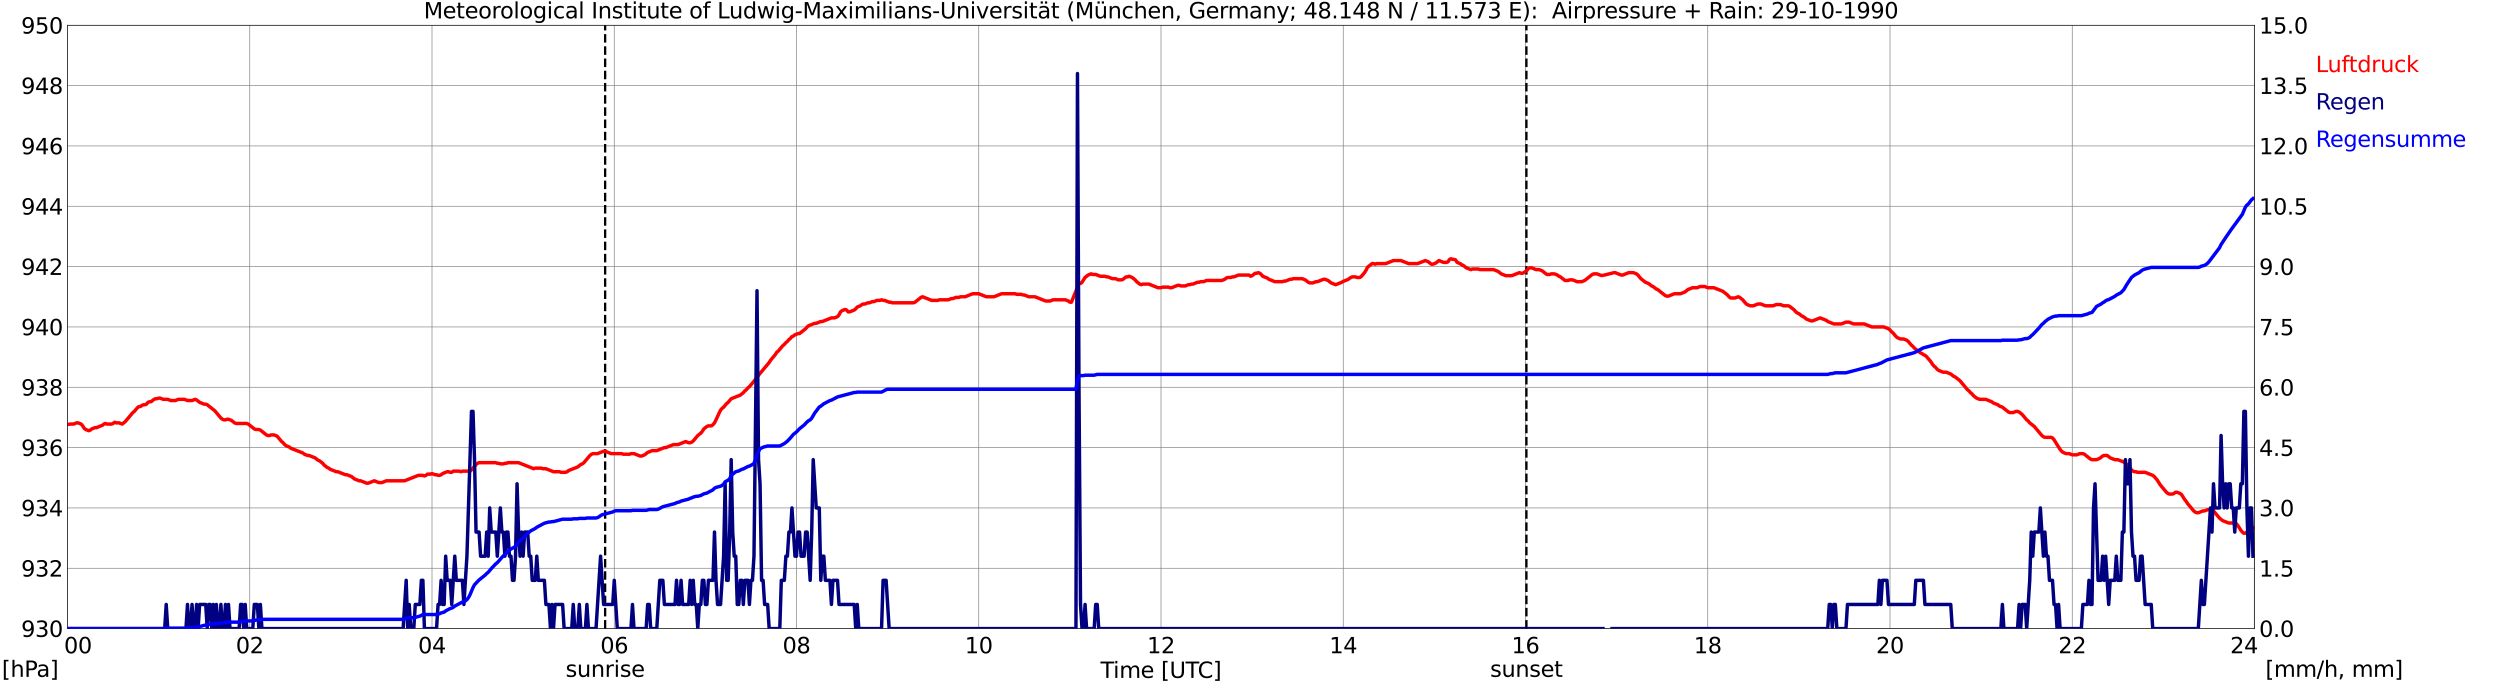 <?xml version="1.0" encoding="utf-8" standalone="no"?>
<!DOCTYPE svg PUBLIC "-//W3C//DTD SVG 1.1//EN"
  "http://www.w3.org/Graphics/SVG/1.1/DTD/svg11.dtd">
<svg xmlns:xlink="http://www.w3.org/1999/xlink" width="1085.4pt" height="296.64pt" viewBox="0 0 1085.4 296.64" xmlns="http://www.w3.org/2000/svg" version="1.1">
 <defs>
  <style type="text/css">*{stroke-linejoin: round; stroke-linecap: butt}</style>
 </defs>
 <g id="figure_1">
  <g id="patch_1">
   <path d="M 0 296.64 
L 1085.4 296.64 
L 1085.4 0 
L 0 0 
z
" style="fill: #ffffff"/>
  </g>
  <g id="axes_1">
   <g id="patch_2">
    <path d="M 29.306 272.909 
L 978.814 272.909 
L 978.814 10.976 
L 29.306 10.976 
z
" style="fill: #ffffff"/>
   </g>
   <g id="patch_3">
    <path d="M 978.814 272.909 
L 978.814 272.909 
L 978.814 10.976 
L 978.814 10.976 
z
" clip-path="url(#p5310afdb3d)" style="fill: #d3d3d3; opacity: 0.25; stroke: #d3d3d3; stroke-linejoin: miter"/>
   </g>
   <g id="matplotlib.axis_1">
    <g id="xtick_1">
     <g id="line2d_1">
      <path d="M 29.306 272.909 
L 29.306 10.976 
" clip-path="url(#p5310afdb3d)" style="fill: none; stroke: #808080; stroke-width: 0.3; stroke-linecap: square"/>
     </g>
     <g id="line2d_2"/>
     <g id="text_1">
      <!--    00 -->
      <g transform="translate(18.733 283.627) scale(0.095 -0.095)">
       <defs>
        <path id="DejaVuSans-20" transform="scale(0.016)"/>
        <path id="DejaVuSans-30" d="M 2034 4250 
Q 1547 4250 1301 3770 
Q 1056 3291 1056 2328 
Q 1056 1369 1301 889 
Q 1547 409 2034 409 
Q 2525 409 2770 889 
Q 3016 1369 3016 2328 
Q 3016 3291 2770 3770 
Q 2525 4250 2034 4250 
z
M 2034 4750 
Q 2819 4750 3233 4129 
Q 3647 3509 3647 2328 
Q 3647 1150 3233 529 
Q 2819 -91 2034 -91 
Q 1250 -91 836 529 
Q 422 1150 422 2328 
Q 422 3509 836 4129 
Q 1250 4750 2034 4750 
z
" transform="scale(0.016)"/>
       </defs>
       <use xlink:href="#DejaVuSans-20"/>
       <use xlink:href="#DejaVuSans-20" transform="translate(31.787 0)"/>
       <use xlink:href="#DejaVuSans-20" transform="translate(63.574 0)"/>
       <use xlink:href="#DejaVuSans-30" transform="translate(95.361 0)"/>
       <use xlink:href="#DejaVuSans-30" transform="translate(158.984 0)"/>
      </g>
     </g>
    </g>
    <g id="xtick_2">
     <g id="line2d_3">
      <path d="M 108.431 272.909 
L 108.431 10.976 
" clip-path="url(#p5310afdb3d)" style="fill: none; stroke: #808080; stroke-width: 0.3; stroke-linecap: square"/>
     </g>
     <g id="line2d_4"/>
     <g id="text_2">
      <!-- 02 -->
      <g transform="translate(102.387 283.627) scale(0.095 -0.095)">
       <defs>
        <path id="DejaVuSans-32" d="M 1228 531 
L 3431 531 
L 3431 0 
L 469 0 
L 469 531 
Q 828 903 1448 1529 
Q 2069 2156 2228 2338 
Q 2531 2678 2651 2914 
Q 2772 3150 2772 3378 
Q 2772 3750 2511 3984 
Q 2250 4219 1831 4219 
Q 1534 4219 1204 4116 
Q 875 4013 500 3803 
L 500 4441 
Q 881 4594 1212 4672 
Q 1544 4750 1819 4750 
Q 2544 4750 2975 4387 
Q 3406 4025 3406 3419 
Q 3406 3131 3298 2873 
Q 3191 2616 2906 2266 
Q 2828 2175 2409 1742 
Q 1991 1309 1228 531 
z
" transform="scale(0.016)"/>
       </defs>
       <use xlink:href="#DejaVuSans-30"/>
       <use xlink:href="#DejaVuSans-32" transform="translate(63.623 0)"/>
      </g>
     </g>
    </g>
    <g id="xtick_3">
     <g id="line2d_5">
      <path d="M 187.557 272.909 
L 187.557 10.976 
" clip-path="url(#p5310afdb3d)" style="fill: none; stroke: #808080; stroke-width: 0.3; stroke-linecap: square"/>
     </g>
     <g id="line2d_6"/>
     <g id="text_3">
      <!-- 04 -->
      <g transform="translate(181.513 283.627) scale(0.095 -0.095)">
       <defs>
        <path id="DejaVuSans-34" d="M 2419 4116 
L 825 1625 
L 2419 1625 
L 2419 4116 
z
M 2253 4666 
L 3047 4666 
L 3047 1625 
L 3713 1625 
L 3713 1100 
L 3047 1100 
L 3047 0 
L 2419 0 
L 2419 1100 
L 313 1100 
L 313 1709 
L 2253 4666 
z
" transform="scale(0.016)"/>
       </defs>
       <use xlink:href="#DejaVuSans-30"/>
       <use xlink:href="#DejaVuSans-34" transform="translate(63.623 0)"/>
      </g>
     </g>
    </g>
    <g id="xtick_4">
     <g id="line2d_7">
      <path d="M 266.683 272.909 
L 266.683 10.976 
" clip-path="url(#p5310afdb3d)" style="fill: none; stroke: #808080; stroke-width: 0.3; stroke-linecap: square"/>
     </g>
     <g id="line2d_8"/>
     <g id="text_4">
      <!-- 06 -->
      <g transform="translate(260.638 283.627) scale(0.095 -0.095)">
       <defs>
        <path id="DejaVuSans-36" d="M 2113 2584 
Q 1688 2584 1439 2293 
Q 1191 2003 1191 1497 
Q 1191 994 1439 701 
Q 1688 409 2113 409 
Q 2538 409 2786 701 
Q 3034 994 3034 1497 
Q 3034 2003 2786 2293 
Q 2538 2584 2113 2584 
z
M 3366 4563 
L 3366 3988 
Q 3128 4100 2886 4159 
Q 2644 4219 2406 4219 
Q 1781 4219 1451 3797 
Q 1122 3375 1075 2522 
Q 1259 2794 1537 2939 
Q 1816 3084 2150 3084 
Q 2853 3084 3261 2657 
Q 3669 2231 3669 1497 
Q 3669 778 3244 343 
Q 2819 -91 2113 -91 
Q 1303 -91 875 529 
Q 447 1150 447 2328 
Q 447 3434 972 4092 
Q 1497 4750 2381 4750 
Q 2619 4750 2861 4703 
Q 3103 4656 3366 4563 
z
" transform="scale(0.016)"/>
       </defs>
       <use xlink:href="#DejaVuSans-30"/>
       <use xlink:href="#DejaVuSans-36" transform="translate(63.623 0)"/>
      </g>
     </g>
    </g>
    <g id="xtick_5">
     <g id="line2d_9">
      <path d="M 345.808 272.909 
L 345.808 10.976 
" clip-path="url(#p5310afdb3d)" style="fill: none; stroke: #808080; stroke-width: 0.3; stroke-linecap: square"/>
     </g>
     <g id="line2d_10"/>
     <g id="text_5">
      <!-- 08 -->
      <g transform="translate(339.764 283.627) scale(0.095 -0.095)">
       <defs>
        <path id="DejaVuSans-38" d="M 2034 2216 
Q 1584 2216 1326 1975 
Q 1069 1734 1069 1313 
Q 1069 891 1326 650 
Q 1584 409 2034 409 
Q 2484 409 2743 651 
Q 3003 894 3003 1313 
Q 3003 1734 2745 1975 
Q 2488 2216 2034 2216 
z
M 1403 2484 
Q 997 2584 770 2862 
Q 544 3141 544 3541 
Q 544 4100 942 4425 
Q 1341 4750 2034 4750 
Q 2731 4750 3128 4425 
Q 3525 4100 3525 3541 
Q 3525 3141 3298 2862 
Q 3072 2584 2669 2484 
Q 3125 2378 3379 2068 
Q 3634 1759 3634 1313 
Q 3634 634 3220 271 
Q 2806 -91 2034 -91 
Q 1263 -91 848 271 
Q 434 634 434 1313 
Q 434 1759 690 2068 
Q 947 2378 1403 2484 
z
M 1172 3481 
Q 1172 3119 1398 2916 
Q 1625 2713 2034 2713 
Q 2441 2713 2670 2916 
Q 2900 3119 2900 3481 
Q 2900 3844 2670 4047 
Q 2441 4250 2034 4250 
Q 1625 4250 1398 4047 
Q 1172 3844 1172 3481 
z
" transform="scale(0.016)"/>
       </defs>
       <use xlink:href="#DejaVuSans-30"/>
       <use xlink:href="#DejaVuSans-38" transform="translate(63.623 0)"/>
      </g>
     </g>
    </g>
    <g id="xtick_6">
     <g id="line2d_11">
      <path d="M 424.934 272.909 
L 424.934 10.976 
" clip-path="url(#p5310afdb3d)" style="fill: none; stroke: #808080; stroke-width: 0.3; stroke-linecap: square"/>
     </g>
     <g id="line2d_12"/>
     <g id="text_6">
      <!-- 10 -->
      <g transform="translate(418.89 283.627) scale(0.095 -0.095)">
       <defs>
        <path id="DejaVuSans-31" d="M 794 531 
L 1825 531 
L 1825 4091 
L 703 3866 
L 703 4441 
L 1819 4666 
L 2450 4666 
L 2450 531 
L 3481 531 
L 3481 0 
L 794 0 
L 794 531 
z
" transform="scale(0.016)"/>
       </defs>
       <use xlink:href="#DejaVuSans-31"/>
       <use xlink:href="#DejaVuSans-30" transform="translate(63.623 0)"/>
      </g>
     </g>
    </g>
    <g id="xtick_7">
     <g id="line2d_13">
      <path d="M 504.06 272.909 
L 504.06 10.976 
" clip-path="url(#p5310afdb3d)" style="fill: none; stroke: #808080; stroke-width: 0.3; stroke-linecap: square"/>
     </g>
     <g id="line2d_14"/>
     <g id="text_7">
      <!-- 12 -->
      <g transform="translate(498.015 283.627) scale(0.095 -0.095)">
       <use xlink:href="#DejaVuSans-31"/>
       <use xlink:href="#DejaVuSans-32" transform="translate(63.623 0)"/>
      </g>
     </g>
    </g>
    <g id="xtick_8">
     <g id="line2d_15">
      <path d="M 583.185 272.909 
L 583.185 10.976 
" clip-path="url(#p5310afdb3d)" style="fill: none; stroke: #808080; stroke-width: 0.3; stroke-linecap: square"/>
     </g>
     <g id="line2d_16"/>
     <g id="text_8">
      <!-- 14 -->
      <g transform="translate(577.141 283.627) scale(0.095 -0.095)">
       <use xlink:href="#DejaVuSans-31"/>
       <use xlink:href="#DejaVuSans-34" transform="translate(63.623 0)"/>
      </g>
     </g>
    </g>
    <g id="xtick_9">
     <g id="line2d_17">
      <path d="M 662.311 272.909 
L 662.311 10.976 
" clip-path="url(#p5310afdb3d)" style="fill: none; stroke: #808080; stroke-width: 0.3; stroke-linecap: square"/>
     </g>
     <g id="line2d_18"/>
     <g id="text_9">
      <!-- 16 -->
      <g transform="translate(656.267 283.627) scale(0.095 -0.095)">
       <use xlink:href="#DejaVuSans-31"/>
       <use xlink:href="#DejaVuSans-36" transform="translate(63.623 0)"/>
      </g>
     </g>
    </g>
    <g id="xtick_10">
     <g id="line2d_19">
      <path d="M 741.437 272.909 
L 741.437 10.976 
" clip-path="url(#p5310afdb3d)" style="fill: none; stroke: #808080; stroke-width: 0.3; stroke-linecap: square"/>
     </g>
     <g id="line2d_20"/>
     <g id="text_10">
      <!-- 18 -->
      <g transform="translate(735.392 283.627) scale(0.095 -0.095)">
       <use xlink:href="#DejaVuSans-31"/>
       <use xlink:href="#DejaVuSans-38" transform="translate(63.623 0)"/>
      </g>
     </g>
    </g>
    <g id="xtick_11">
     <g id="line2d_21">
      <path d="M 820.562 272.909 
L 820.562 10.976 
" clip-path="url(#p5310afdb3d)" style="fill: none; stroke: #808080; stroke-width: 0.3; stroke-linecap: square"/>
     </g>
     <g id="line2d_22"/>
     <g id="text_11">
      <!-- 20 -->
      <g transform="translate(814.518 283.627) scale(0.095 -0.095)">
       <use xlink:href="#DejaVuSans-32"/>
       <use xlink:href="#DejaVuSans-30" transform="translate(63.623 0)"/>
      </g>
     </g>
    </g>
    <g id="xtick_12">
     <g id="line2d_23">
      <path d="M 899.688 272.909 
L 899.688 10.976 
" clip-path="url(#p5310afdb3d)" style="fill: none; stroke: #808080; stroke-width: 0.3; stroke-linecap: square"/>
     </g>
     <g id="line2d_24"/>
     <g id="text_12">
      <!-- 22 -->
      <g transform="translate(893.644 283.627) scale(0.095 -0.095)">
       <use xlink:href="#DejaVuSans-32"/>
       <use xlink:href="#DejaVuSans-32" transform="translate(63.623 0)"/>
      </g>
     </g>
    </g>
    <g id="xtick_13">
     <g id="line2d_25">
      <path d="M 978.814 272.909 
L 978.814 10.976 
" clip-path="url(#p5310afdb3d)" style="fill: none; stroke: #808080; stroke-width: 0.3; stroke-linecap: square"/>
     </g>
     <g id="line2d_26"/>
     <g id="text_13">
      <!-- 24    -->
      <g transform="translate(968.241 283.627) scale(0.095 -0.095)">
       <use xlink:href="#DejaVuSans-32"/>
       <use xlink:href="#DejaVuSans-34" transform="translate(63.623 0)"/>
       <use xlink:href="#DejaVuSans-20" transform="translate(127.246 0)"/>
       <use xlink:href="#DejaVuSans-20" transform="translate(159.033 0)"/>
       <use xlink:href="#DejaVuSans-20" transform="translate(190.82 0)"/>
      </g>
     </g>
    </g>
    <g id="text_14">
     <!-- Time [UTC] -->
     <g transform="translate(477.806 294.322) scale(0.095 -0.095)">
      <defs>
       <path id="DejaVuSans-54" d="M -19 4666 
L 3928 4666 
L 3928 4134 
L 2272 4134 
L 2272 0 
L 1638 0 
L 1638 4134 
L -19 4134 
L -19 4666 
z
" transform="scale(0.016)"/>
       <path id="DejaVuSans-69" d="M 603 3500 
L 1178 3500 
L 1178 0 
L 603 0 
L 603 3500 
z
M 603 4863 
L 1178 4863 
L 1178 4134 
L 603 4134 
L 603 4863 
z
" transform="scale(0.016)"/>
       <path id="DejaVuSans-6d" d="M 3328 2828 
Q 3544 3216 3844 3400 
Q 4144 3584 4550 3584 
Q 5097 3584 5394 3201 
Q 5691 2819 5691 2113 
L 5691 0 
L 5113 0 
L 5113 2094 
Q 5113 2597 4934 2840 
Q 4756 3084 4391 3084 
Q 3944 3084 3684 2787 
Q 3425 2491 3425 1978 
L 3425 0 
L 2847 0 
L 2847 2094 
Q 2847 2600 2669 2842 
Q 2491 3084 2119 3084 
Q 1678 3084 1418 2786 
Q 1159 2488 1159 1978 
L 1159 0 
L 581 0 
L 581 3500 
L 1159 3500 
L 1159 2956 
Q 1356 3278 1631 3431 
Q 1906 3584 2284 3584 
Q 2666 3584 2933 3390 
Q 3200 3197 3328 2828 
z
" transform="scale(0.016)"/>
       <path id="DejaVuSans-65" d="M 3597 1894 
L 3597 1613 
L 953 1613 
Q 991 1019 1311 708 
Q 1631 397 2203 397 
Q 2534 397 2845 478 
Q 3156 559 3463 722 
L 3463 178 
Q 3153 47 2828 -22 
Q 2503 -91 2169 -91 
Q 1331 -91 842 396 
Q 353 884 353 1716 
Q 353 2575 817 3079 
Q 1281 3584 2069 3584 
Q 2775 3584 3186 3129 
Q 3597 2675 3597 1894 
z
M 3022 2063 
Q 3016 2534 2758 2815 
Q 2500 3097 2075 3097 
Q 1594 3097 1305 2825 
Q 1016 2553 972 2059 
L 3022 2063 
z
" transform="scale(0.016)"/>
       <path id="DejaVuSans-5b" d="M 550 4863 
L 1875 4863 
L 1875 4416 
L 1125 4416 
L 1125 -397 
L 1875 -397 
L 1875 -844 
L 550 -844 
L 550 4863 
z
" transform="scale(0.016)"/>
       <path id="DejaVuSans-55" d="M 556 4666 
L 1191 4666 
L 1191 1831 
Q 1191 1081 1462 751 
Q 1734 422 2344 422 
Q 2950 422 3222 751 
Q 3494 1081 3494 1831 
L 3494 4666 
L 4128 4666 
L 4128 1753 
Q 4128 841 3676 375 
Q 3225 -91 2344 -91 
Q 1459 -91 1007 375 
Q 556 841 556 1753 
L 556 4666 
z
" transform="scale(0.016)"/>
       <path id="DejaVuSans-43" d="M 4122 4306 
L 4122 3641 
Q 3803 3938 3442 4084 
Q 3081 4231 2675 4231 
Q 1875 4231 1450 3742 
Q 1025 3253 1025 2328 
Q 1025 1406 1450 917 
Q 1875 428 2675 428 
Q 3081 428 3442 575 
Q 3803 722 4122 1019 
L 4122 359 
Q 3791 134 3420 21 
Q 3050 -91 2638 -91 
Q 1578 -91 968 557 
Q 359 1206 359 2328 
Q 359 3453 968 4101 
Q 1578 4750 2638 4750 
Q 3056 4750 3426 4639 
Q 3797 4528 4122 4306 
z
" transform="scale(0.016)"/>
       <path id="DejaVuSans-5d" d="M 1947 4863 
L 1947 -844 
L 622 -844 
L 622 -397 
L 1369 -397 
L 1369 4416 
L 622 4416 
L 622 4863 
L 1947 4863 
z
" transform="scale(0.016)"/>
      </defs>
      <use xlink:href="#DejaVuSans-54"/>
      <use xlink:href="#DejaVuSans-69" transform="translate(57.959 0)"/>
      <use xlink:href="#DejaVuSans-6d" transform="translate(85.742 0)"/>
      <use xlink:href="#DejaVuSans-65" transform="translate(183.154 0)"/>
      <use xlink:href="#DejaVuSans-20" transform="translate(244.678 0)"/>
      <use xlink:href="#DejaVuSans-5b" transform="translate(276.465 0)"/>
      <use xlink:href="#DejaVuSans-55" transform="translate(315.479 0)"/>
      <use xlink:href="#DejaVuSans-54" transform="translate(388.672 0)"/>
      <use xlink:href="#DejaVuSans-43" transform="translate(443.881 0)"/>
      <use xlink:href="#DejaVuSans-5d" transform="translate(513.705 0)"/>
     </g>
    </g>
   </g>
   <g id="matplotlib.axis_2">
    <g id="ytick_1">
     <g id="line2d_27">
      <path d="M 29.306 272.909 
L 978.814 272.909 
" clip-path="url(#p5310afdb3d)" style="fill: none; stroke: #808080; stroke-width: 0.3; stroke-linecap: square"/>
     </g>
     <g id="line2d_28"/>
     <g id="text_15">
      <!-- 930 -->
      <g transform="translate(9.173 276.518) scale(0.095 -0.095)">
       <defs>
        <path id="DejaVuSans-39" d="M 703 97 
L 703 672 
Q 941 559 1184 500 
Q 1428 441 1663 441 
Q 2288 441 2617 861 
Q 2947 1281 2994 2138 
Q 2813 1869 2534 1725 
Q 2256 1581 1919 1581 
Q 1219 1581 811 2004 
Q 403 2428 403 3163 
Q 403 3881 828 4315 
Q 1253 4750 1959 4750 
Q 2769 4750 3195 4129 
Q 3622 3509 3622 2328 
Q 3622 1225 3098 567 
Q 2575 -91 1691 -91 
Q 1453 -91 1209 -44 
Q 966 3 703 97 
z
M 1959 2075 
Q 2384 2075 2632 2365 
Q 2881 2656 2881 3163 
Q 2881 3666 2632 3958 
Q 2384 4250 1959 4250 
Q 1534 4250 1286 3958 
Q 1038 3666 1038 3163 
Q 1038 2656 1286 2365 
Q 1534 2075 1959 2075 
z
" transform="scale(0.016)"/>
        <path id="DejaVuSans-33" d="M 2597 2516 
Q 3050 2419 3304 2112 
Q 3559 1806 3559 1356 
Q 3559 666 3084 287 
Q 2609 -91 1734 -91 
Q 1441 -91 1130 -33 
Q 819 25 488 141 
L 488 750 
Q 750 597 1062 519 
Q 1375 441 1716 441 
Q 2309 441 2620 675 
Q 2931 909 2931 1356 
Q 2931 1769 2642 2001 
Q 2353 2234 1838 2234 
L 1294 2234 
L 1294 2753 
L 1863 2753 
Q 2328 2753 2575 2939 
Q 2822 3125 2822 3475 
Q 2822 3834 2567 4026 
Q 2313 4219 1838 4219 
Q 1578 4219 1281 4162 
Q 984 4106 628 3988 
L 628 4550 
Q 988 4650 1302 4700 
Q 1616 4750 1894 4750 
Q 2613 4750 3031 4423 
Q 3450 4097 3450 3541 
Q 3450 3153 3228 2886 
Q 3006 2619 2597 2516 
z
" transform="scale(0.016)"/>
       </defs>
       <use xlink:href="#DejaVuSans-39"/>
       <use xlink:href="#DejaVuSans-33" transform="translate(63.623 0)"/>
       <use xlink:href="#DejaVuSans-30" transform="translate(127.246 0)"/>
      </g>
     </g>
    </g>
    <g id="ytick_2">
     <g id="line2d_29">
      <path d="M 29.306 246.715 
L 978.814 246.715 
" clip-path="url(#p5310afdb3d)" style="fill: none; stroke: #808080; stroke-width: 0.3; stroke-linecap: square"/>
     </g>
     <g id="line2d_30"/>
     <g id="text_16">
      <!-- 932 -->
      <g transform="translate(9.173 250.325) scale(0.095 -0.095)">
       <use xlink:href="#DejaVuSans-39"/>
       <use xlink:href="#DejaVuSans-33" transform="translate(63.623 0)"/>
       <use xlink:href="#DejaVuSans-32" transform="translate(127.246 0)"/>
      </g>
     </g>
    </g>
    <g id="ytick_3">
     <g id="line2d_31">
      <path d="M 29.306 220.522 
L 978.814 220.522 
" clip-path="url(#p5310afdb3d)" style="fill: none; stroke: #808080; stroke-width: 0.3; stroke-linecap: square"/>
     </g>
     <g id="line2d_32"/>
     <g id="text_17">
      <!-- 934 -->
      <g transform="translate(9.173 224.131) scale(0.095 -0.095)">
       <use xlink:href="#DejaVuSans-39"/>
       <use xlink:href="#DejaVuSans-33" transform="translate(63.623 0)"/>
       <use xlink:href="#DejaVuSans-34" transform="translate(127.246 0)"/>
      </g>
     </g>
    </g>
    <g id="ytick_4">
     <g id="line2d_33">
      <path d="M 29.306 194.329 
L 978.814 194.329 
" clip-path="url(#p5310afdb3d)" style="fill: none; stroke: #808080; stroke-width: 0.3; stroke-linecap: square"/>
     </g>
     <g id="line2d_34"/>
     <g id="text_18">
      <!-- 936 -->
      <g transform="translate(9.173 197.938) scale(0.095 -0.095)">
       <use xlink:href="#DejaVuSans-39"/>
       <use xlink:href="#DejaVuSans-33" transform="translate(63.623 0)"/>
       <use xlink:href="#DejaVuSans-36" transform="translate(127.246 0)"/>
      </g>
     </g>
    </g>
    <g id="ytick_5">
     <g id="line2d_35">
      <path d="M 29.306 168.136 
L 978.814 168.136 
" clip-path="url(#p5310afdb3d)" style="fill: none; stroke: #808080; stroke-width: 0.3; stroke-linecap: square"/>
     </g>
     <g id="line2d_36"/>
     <g id="text_19">
      <!-- 938 -->
      <g transform="translate(9.173 171.745) scale(0.095 -0.095)">
       <use xlink:href="#DejaVuSans-39"/>
       <use xlink:href="#DejaVuSans-33" transform="translate(63.623 0)"/>
       <use xlink:href="#DejaVuSans-38" transform="translate(127.246 0)"/>
      </g>
     </g>
    </g>
    <g id="ytick_6">
     <g id="line2d_37">
      <path d="M 29.306 141.942 
L 978.814 141.942 
" clip-path="url(#p5310afdb3d)" style="fill: none; stroke: #808080; stroke-width: 0.3; stroke-linecap: square"/>
     </g>
     <g id="line2d_38"/>
     <g id="text_20">
      <!-- 940 -->
      <g transform="translate(9.173 145.551) scale(0.095 -0.095)">
       <use xlink:href="#DejaVuSans-39"/>
       <use xlink:href="#DejaVuSans-34" transform="translate(63.623 0)"/>
       <use xlink:href="#DejaVuSans-30" transform="translate(127.246 0)"/>
      </g>
     </g>
    </g>
    <g id="ytick_7">
     <g id="line2d_39">
      <path d="M 29.306 115.749 
L 978.814 115.749 
" clip-path="url(#p5310afdb3d)" style="fill: none; stroke: #808080; stroke-width: 0.3; stroke-linecap: square"/>
     </g>
     <g id="line2d_40"/>
     <g id="text_21">
      <!-- 942 -->
      <g transform="translate(9.173 119.358) scale(0.095 -0.095)">
       <use xlink:href="#DejaVuSans-39"/>
       <use xlink:href="#DejaVuSans-34" transform="translate(63.623 0)"/>
       <use xlink:href="#DejaVuSans-32" transform="translate(127.246 0)"/>
      </g>
     </g>
    </g>
    <g id="ytick_8">
     <g id="line2d_41">
      <path d="M 29.306 89.556 
L 978.814 89.556 
" clip-path="url(#p5310afdb3d)" style="fill: none; stroke: #808080; stroke-width: 0.3; stroke-linecap: square"/>
     </g>
     <g id="line2d_42"/>
     <g id="text_22">
      <!-- 944 -->
      <g transform="translate(9.173 93.165) scale(0.095 -0.095)">
       <use xlink:href="#DejaVuSans-39"/>
       <use xlink:href="#DejaVuSans-34" transform="translate(63.623 0)"/>
       <use xlink:href="#DejaVuSans-34" transform="translate(127.246 0)"/>
      </g>
     </g>
    </g>
    <g id="ytick_9">
     <g id="line2d_43">
      <path d="M 29.306 63.362 
L 978.814 63.362 
" clip-path="url(#p5310afdb3d)" style="fill: none; stroke: #808080; stroke-width: 0.3; stroke-linecap: square"/>
     </g>
     <g id="line2d_44"/>
     <g id="text_23">
      <!-- 946 -->
      <g transform="translate(9.173 66.972) scale(0.095 -0.095)">
       <use xlink:href="#DejaVuSans-39"/>
       <use xlink:href="#DejaVuSans-34" transform="translate(63.623 0)"/>
       <use xlink:href="#DejaVuSans-36" transform="translate(127.246 0)"/>
      </g>
     </g>
    </g>
    <g id="ytick_10">
     <g id="line2d_45">
      <path d="M 29.306 37.169 
L 978.814 37.169 
" clip-path="url(#p5310afdb3d)" style="fill: none; stroke: #808080; stroke-width: 0.3; stroke-linecap: square"/>
     </g>
     <g id="line2d_46"/>
     <g id="text_24">
      <!-- 948 -->
      <g transform="translate(9.173 40.778) scale(0.095 -0.095)">
       <use xlink:href="#DejaVuSans-39"/>
       <use xlink:href="#DejaVuSans-34" transform="translate(63.623 0)"/>
       <use xlink:href="#DejaVuSans-38" transform="translate(127.246 0)"/>
      </g>
     </g>
    </g>
    <g id="ytick_11">
     <g id="line2d_47">
      <path d="M 29.306 10.976 
L 978.814 10.976 
" clip-path="url(#p5310afdb3d)" style="fill: none; stroke: #808080; stroke-width: 0.3; stroke-linecap: square"/>
     </g>
     <g id="line2d_48"/>
     <g id="text_25">
      <!-- 950 -->
      <g transform="translate(9.173 14.585) scale(0.095 -0.095)">
       <defs>
        <path id="DejaVuSans-35" d="M 691 4666 
L 3169 4666 
L 3169 4134 
L 1269 4134 
L 1269 2991 
Q 1406 3038 1543 3061 
Q 1681 3084 1819 3084 
Q 2600 3084 3056 2656 
Q 3513 2228 3513 1497 
Q 3513 744 3044 326 
Q 2575 -91 1722 -91 
Q 1428 -91 1123 -41 
Q 819 9 494 109 
L 494 744 
Q 775 591 1075 516 
Q 1375 441 1709 441 
Q 2250 441 2565 725 
Q 2881 1009 2881 1497 
Q 2881 1984 2565 2268 
Q 2250 2553 1709 2553 
Q 1456 2553 1204 2497 
Q 953 2441 691 2322 
L 691 4666 
z
" transform="scale(0.016)"/>
       </defs>
       <use xlink:href="#DejaVuSans-39"/>
       <use xlink:href="#DejaVuSans-35" transform="translate(63.623 0)"/>
       <use xlink:href="#DejaVuSans-30" transform="translate(127.246 0)"/>
      </g>
     </g>
    </g>
   </g>
   <g id="line2d_49">
    <path d="M 262.726 272.909 
L 262.726 10.976 
" clip-path="url(#p5310afdb3d)" style="fill: none; stroke-dasharray: 3.7,1.6; stroke-dashoffset: 0; stroke: #000000"/>
   </g>
   <g id="line2d_50">
    <path d="M 662.707 272.909 
L 662.707 10.976 
" clip-path="url(#p5310afdb3d)" style="fill: none; stroke-dasharray: 3.7,1.6; stroke-dashoffset: 0; stroke: #000000"/>
   </g>
   <g id="line2d_51">
    <path d="M 29.306 184.288 
L 30.625 184.113 
L 31.943 184.113 
L 33.262 183.59 
L 33.921 183.59 
L 35.24 184.113 
L 35.9 184.899 
L 36.559 185.947 
L 37.218 186.471 
L 38.537 186.995 
L 39.197 186.733 
L 39.856 186.209 
L 41.175 185.685 
L 41.834 185.685 
L 44.472 184.637 
L 45.131 184.113 
L 45.79 183.852 
L 46.45 184.113 
L 48.428 184.113 
L 49.087 183.852 
L 49.747 183.328 
L 50.406 183.59 
L 51.725 183.59 
L 53.043 184.113 
L 54.362 183.066 
L 57.659 179.137 
L 58.319 178.613 
L 59.637 177.041 
L 60.297 176.517 
L 60.956 176.517 
L 61.615 175.994 
L 62.275 175.732 
L 62.934 175.732 
L 63.594 175.47 
L 64.253 174.684 
L 64.912 174.422 
L 65.572 174.422 
L 66.89 173.374 
L 67.55 173.112 
L 68.209 173.112 
L 68.869 172.85 
L 69.528 172.85 
L 70.847 173.374 
L 72.825 173.374 
L 74.144 173.898 
L 76.122 173.898 
L 77.441 173.374 
L 80.078 173.374 
L 81.397 173.898 
L 83.375 173.898 
L 84.694 173.374 
L 85.353 173.636 
L 86.672 174.684 
L 88.65 175.47 
L 89.309 175.47 
L 89.969 175.732 
L 93.266 178.351 
L 95.903 181.494 
L 96.563 182.018 
L 97.222 182.28 
L 97.881 182.28 
L 98.541 182.018 
L 99.2 182.018 
L 100.519 182.542 
L 101.838 183.59 
L 102.497 183.852 
L 107.113 183.852 
L 107.772 184.113 
L 110.41 186.209 
L 111.069 186.471 
L 112.388 186.471 
L 113.047 186.733 
L 115.685 188.828 
L 116.344 189.09 
L 117.003 189.09 
L 117.663 188.828 
L 118.982 188.828 
L 120.3 189.352 
L 122.278 191.71 
L 122.938 192.233 
L 123.597 193.019 
L 124.257 193.543 
L 125.575 194.067 
L 126.235 194.591 
L 131.51 196.686 
L 132.169 197.21 
L 133.488 197.734 
L 134.147 197.734 
L 136.785 198.782 
L 138.104 199.829 
L 138.763 200.091 
L 140.082 201.139 
L 140.741 201.925 
L 142.06 202.973 
L 142.719 203.235 
L 143.379 203.758 
L 146.016 204.806 
L 146.676 204.806 
L 149.972 206.116 
L 150.632 206.116 
L 152.61 206.902 
L 153.929 207.949 
L 155.907 208.735 
L 156.566 208.735 
L 159.204 209.783 
L 159.863 209.783 
L 162.501 208.735 
L 164.479 209.521 
L 165.798 209.521 
L 167.776 208.735 
L 175.688 208.735 
L 181.623 206.378 
L 183.601 206.378 
L 184.26 206.64 
L 184.92 206.378 
L 185.579 205.854 
L 186.898 205.854 
L 187.557 205.592 
L 188.876 206.116 
L 189.535 206.116 
L 190.195 206.378 
L 190.854 206.378 
L 191.513 206.116 
L 192.173 205.592 
L 194.151 204.806 
L 194.81 204.806 
L 195.47 205.068 
L 196.129 205.068 
L 196.788 204.544 
L 199.426 204.544 
L 200.085 204.806 
L 200.745 204.544 
L 204.042 204.544 
L 204.701 204.02 
L 206.679 201.663 
L 207.339 201.139 
L 207.998 200.877 
L 215.251 200.877 
L 215.91 201.139 
L 216.57 201.139 
L 217.229 201.401 
L 218.548 201.401 
L 219.207 201.139 
L 219.867 201.139 
L 220.526 200.877 
L 225.142 200.877 
L 231.736 203.497 
L 232.395 203.235 
L 235.033 203.235 
L 235.692 203.497 
L 237.011 203.497 
L 240.308 204.806 
L 242.945 204.806 
L 243.604 205.068 
L 245.583 205.068 
L 246.242 204.806 
L 246.901 204.282 
L 250.858 202.711 
L 252.176 201.663 
L 252.836 201.401 
L 253.495 200.877 
L 256.133 197.734 
L 256.792 197.21 
L 257.451 196.948 
L 259.43 196.948 
L 262.067 195.9 
L 262.726 195.9 
L 265.364 196.948 
L 269.98 196.948 
L 270.639 197.21 
L 273.277 197.21 
L 273.936 196.948 
L 275.255 196.948 
L 277.892 197.996 
L 278.552 197.996 
L 279.87 197.472 
L 281.189 196.424 
L 283.167 195.639 
L 285.145 195.639 
L 288.442 194.329 
L 289.102 194.329 
L 292.399 193.019 
L 294.377 193.019 
L 297.674 191.71 
L 298.992 192.233 
L 299.652 192.233 
L 300.311 191.971 
L 300.971 191.448 
L 302.949 189.09 
L 304.267 188.042 
L 304.927 187.257 
L 305.586 186.209 
L 306.905 185.161 
L 307.564 184.899 
L 308.883 184.899 
L 309.543 184.375 
L 310.202 183.59 
L 310.861 182.28 
L 312.18 179.399 
L 312.839 178.089 
L 313.499 177.303 
L 314.158 176.779 
L 315.477 175.208 
L 316.136 174.684 
L 317.455 173.112 
L 321.411 171.541 
L 322.73 170.493 
L 323.39 169.707 
L 324.049 169.183 
L 324.708 168.397 
L 325.368 167.874 
L 328.005 164.73 
L 328.665 163.683 
L 333.94 157.396 
L 334.599 156.349 
L 336.577 153.991 
L 337.236 152.943 
L 337.896 152.42 
L 339.874 150.062 
L 340.533 149.538 
L 341.193 148.753 
L 341.852 148.229 
L 342.512 147.443 
L 343.171 146.919 
L 343.83 146.133 
L 344.49 145.871 
L 345.149 145.347 
L 346.468 144.824 
L 347.127 144.824 
L 349.765 142.728 
L 350.424 141.942 
L 351.083 141.418 
L 353.721 140.371 
L 354.38 140.371 
L 356.359 139.585 
L 357.018 139.585 
L 360.974 138.013 
L 362.293 138.013 
L 363.612 137.489 
L 364.271 136.704 
L 364.93 135.394 
L 365.59 134.87 
L 366.909 134.346 
L 367.568 134.608 
L 368.227 135.394 
L 368.887 135.394 
L 370.865 134.608 
L 371.524 134.084 
L 372.184 133.298 
L 373.502 132.775 
L 374.162 132.251 
L 374.821 131.989 
L 375.481 131.989 
L 376.799 131.465 
L 377.459 131.465 
L 378.777 130.941 
L 379.437 130.941 
L 380.756 130.417 
L 382.074 130.417 
L 382.734 130.155 
L 383.393 130.417 
L 384.053 130.417 
L 386.031 131.203 
L 386.69 131.203 
L 387.349 131.465 
L 396.581 131.465 
L 397.24 131.203 
L 399.878 129.108 
L 400.537 128.846 
L 404.493 130.417 
L 407.131 130.417 
L 407.79 130.155 
L 411.746 130.155 
L 413.065 129.631 
L 413.725 129.631 
L 415.043 129.108 
L 416.362 129.108 
L 417.022 128.846 
L 419 128.846 
L 422.297 127.536 
L 424.934 127.536 
L 428.231 128.846 
L 431.528 128.846 
L 434.825 127.536 
L 440.759 127.536 
L 441.419 127.798 
L 443.397 127.798 
L 444.056 128.06 
L 444.716 128.06 
L 446.694 128.846 
L 449.331 128.846 
L 453.947 130.679 
L 455.925 130.679 
L 457.244 130.155 
L 462.519 130.155 
L 463.838 130.679 
L 464.497 131.203 
L 465.156 131.203 
L 468.453 123.083 
L 469.113 123.083 
L 469.772 122.559 
L 471.091 120.464 
L 472.409 119.416 
L 473.728 118.892 
L 474.388 119.154 
L 475.706 119.154 
L 477.685 119.94 
L 479.663 119.94 
L 480.322 120.202 
L 480.981 120.202 
L 482.96 120.988 
L 484.278 120.988 
L 485.597 121.511 
L 486.916 121.511 
L 487.575 121.25 
L 488.894 120.202 
L 489.553 120.202 
L 490.213 119.94 
L 491.532 120.464 
L 492.85 121.511 
L 493.51 122.297 
L 494.828 123.345 
L 495.488 123.607 
L 496.147 123.345 
L 498.785 123.345 
L 502.741 124.917 
L 504.06 124.917 
L 504.719 124.655 
L 507.357 124.655 
L 508.016 124.917 
L 508.675 124.917 
L 511.313 123.869 
L 511.972 123.869 
L 512.632 124.131 
L 514.61 124.131 
L 515.929 123.607 
L 516.588 123.607 
L 517.247 123.345 
L 517.907 123.345 
L 519.885 122.559 
L 520.544 122.559 
L 521.204 122.297 
L 522.522 122.297 
L 523.841 121.773 
L 530.435 121.773 
L 531.754 121.25 
L 532.413 120.726 
L 533.073 120.464 
L 534.391 120.464 
L 535.051 120.202 
L 535.71 120.202 
L 537.688 119.416 
L 542.304 119.416 
L 542.963 119.94 
L 543.623 119.678 
L 544.941 118.63 
L 545.601 118.63 
L 546.26 118.368 
L 546.919 118.63 
L 547.579 119.154 
L 548.238 119.94 
L 550.216 120.726 
L 550.876 121.25 
L 553.513 122.297 
L 556.81 122.297 
L 557.47 122.035 
L 558.129 122.035 
L 560.107 121.25 
L 560.766 121.25 
L 561.426 120.988 
L 565.382 120.988 
L 566.701 121.511 
L 568.02 122.559 
L 568.679 122.821 
L 569.998 122.821 
L 571.317 122.297 
L 571.976 122.297 
L 574.613 121.25 
L 575.273 121.25 
L 576.592 121.773 
L 577.91 122.821 
L 579.889 123.607 
L 582.526 122.559 
L 583.185 122.166 
L 585.164 121.38 
L 586.482 120.464 
L 587.142 120.202 
L 588.46 120.202 
L 589.12 120.464 
L 590.439 120.464 
L 591.098 119.94 
L 592.417 118.368 
L 593.076 117.321 
L 593.736 116.011 
L 595.714 114.439 
L 596.373 114.439 
L 597.032 114.701 
L 597.692 114.439 
L 601.648 114.439 
L 604.945 113.13 
L 608.242 113.13 
L 611.539 114.439 
L 615.495 114.439 
L 618.792 113.13 
L 620.111 113.653 
L 621.429 114.701 
L 622.089 114.701 
L 623.408 114.177 
L 624.726 113.13 
L 626.705 113.915 
L 628.023 113.915 
L 628.683 113.653 
L 629.342 112.606 
L 630.001 112.344 
L 630.661 112.606 
L 631.32 112.606 
L 631.98 112.868 
L 632.639 113.915 
L 633.958 114.439 
L 634.617 114.963 
L 635.276 115.225 
L 636.595 116.273 
L 638.573 117.059 
L 639.233 116.797 
L 641.87 116.797 
L 642.53 117.059 
L 648.464 117.059 
L 650.442 117.844 
L 651.761 118.892 
L 653.739 119.678 
L 656.377 119.678 
L 659.674 118.368 
L 660.333 118.63 
L 660.992 118.63 
L 661.652 118.368 
L 662.97 117.321 
L 663.63 116.535 
L 664.289 116.273 
L 664.949 116.273 
L 666.927 117.059 
L 668.246 117.059 
L 669.564 117.582 
L 671.542 119.154 
L 672.861 119.154 
L 673.521 118.892 
L 674.839 118.892 
L 676.158 119.416 
L 676.817 119.94 
L 677.477 120.202 
L 679.455 121.773 
L 680.774 121.773 
L 681.433 121.511 
L 682.752 121.511 
L 684.73 122.297 
L 686.708 122.297 
L 688.027 121.773 
L 691.324 119.154 
L 691.983 118.892 
L 693.302 118.892 
L 695.28 119.626 
L 696.599 119.416 
L 700.555 118.421 
L 701.215 118.368 
L 703.852 119.416 
L 704.511 119.416 
L 707.149 118.368 
L 709.127 118.368 
L 710.446 118.892 
L 711.105 119.416 
L 712.424 120.988 
L 714.402 122.559 
L 715.721 123.083 
L 717.04 124.131 
L 717.699 124.393 
L 719.018 125.44 
L 719.677 125.702 
L 722.974 128.322 
L 723.633 128.584 
L 724.293 128.584 
L 726.93 127.536 
L 729.568 127.536 
L 731.546 126.75 
L 732.865 125.702 
L 734.843 124.917 
L 736.821 124.917 
L 738.14 124.393 
L 740.118 124.393 
L 741.437 124.917 
L 744.074 124.917 
L 748.031 126.488 
L 750.009 128.06 
L 750.668 128.846 
L 751.327 129.369 
L 753.306 129.369 
L 754.624 128.846 
L 755.284 129.108 
L 756.602 130.155 
L 757.921 131.727 
L 758.581 132.251 
L 759.899 132.775 
L 761.218 132.775 
L 763.196 131.989 
L 764.515 131.989 
L 766.493 132.775 
L 769.79 132.775 
L 771.109 132.251 
L 773.087 132.251 
L 774.406 132.775 
L 776.384 132.775 
L 777.043 133.037 
L 779.021 134.608 
L 779.681 135.394 
L 780.34 135.918 
L 781 136.18 
L 782.318 137.227 
L 782.978 137.489 
L 784.296 138.537 
L 786.275 139.323 
L 786.934 139.323 
L 790.231 138.013 
L 792.868 139.061 
L 793.528 139.585 
L 796.165 140.633 
L 799.462 140.633 
L 801.44 139.847 
L 802.759 139.847 
L 804.737 140.633 
L 809.353 140.633 
L 812.65 141.942 
L 817.925 141.942 
L 819.903 142.728 
L 820.562 143.252 
L 821.222 144.038 
L 821.881 144.562 
L 823.2 146.133 
L 823.859 146.657 
L 825.178 147.181 
L 826.497 147.181 
L 827.816 147.705 
L 828.475 148.229 
L 829.794 149.8 
L 830.453 150.324 
L 831.112 151.11 
L 833.75 153.205 
L 834.409 153.467 
L 835.069 153.991 
L 835.728 154.253 
L 836.388 154.777 
L 838.366 157.134 
L 839.025 158.182 
L 839.684 158.968 
L 840.344 159.492 
L 841.003 160.278 
L 841.663 160.801 
L 843.641 161.587 
L 844.959 161.587 
L 846.938 162.373 
L 848.256 163.421 
L 848.916 163.683 
L 850.894 165.254 
L 854.191 169.183 
L 854.85 169.707 
L 855.51 170.493 
L 856.169 171.017 
L 856.828 171.803 
L 858.147 172.85 
L 859.466 173.374 
L 862.103 173.374 
L 864.741 174.422 
L 865.4 174.946 
L 867.378 175.732 
L 868.038 176.255 
L 869.357 176.779 
L 871.994 178.875 
L 872.653 179.137 
L 873.972 179.137 
L 875.291 178.613 
L 875.95 178.613 
L 876.61 178.875 
L 877.929 179.923 
L 879.907 182.28 
L 880.566 182.804 
L 881.225 183.59 
L 883.204 185.161 
L 886.5 189.09 
L 887.16 189.614 
L 887.819 189.876 
L 890.457 189.876 
L 891.116 190.138 
L 891.775 190.924 
L 894.413 195.115 
L 895.072 195.9 
L 895.732 196.424 
L 897.051 196.948 
L 898.369 196.948 
L 899.688 197.472 
L 901.666 197.472 
L 902.985 196.948 
L 904.304 196.948 
L 904.963 197.21 
L 907.601 199.306 
L 908.26 199.568 
L 910.238 199.568 
L 911.557 199.044 
L 912.876 197.996 
L 913.535 197.734 
L 914.854 197.734 
L 916.173 198.782 
L 918.151 199.568 
L 919.469 199.568 
L 922.107 200.615 
L 923.426 201.663 
L 925.404 204.02 
L 926.063 204.544 
L 926.723 204.806 
L 927.382 204.806 
L 928.041 205.068 
L 931.338 205.068 
L 934.635 206.378 
L 935.295 206.902 
L 936.613 208.473 
L 937.932 210.569 
L 940.57 213.712 
L 941.229 214.236 
L 941.888 214.498 
L 943.207 214.498 
L 943.867 214.236 
L 944.526 213.712 
L 945.185 213.712 
L 946.504 214.236 
L 947.163 214.76 
L 948.482 216.855 
L 949.142 217.641 
L 949.801 218.689 
L 952.438 221.832 
L 953.098 222.356 
L 953.757 222.618 
L 954.417 222.618 
L 956.395 221.832 
L 957.054 221.832 
L 958.373 221.308 
L 960.351 221.308 
L 961.01 221.832 
L 963.648 224.975 
L 964.967 226.023 
L 967.604 227.071 
L 970.242 227.071 
L 970.901 227.332 
L 971.561 228.118 
L 972.879 230.214 
L 973.539 231 
L 974.198 231.523 
L 974.857 231.523 
L 975.517 231 
L 976.176 230.214 
L 977.495 229.69 
L 978.154 229.253 
L 978.154 229.253 
" clip-path="url(#p5310afdb3d)" style="fill: none; stroke: #ff0000; stroke-width: 1.5; stroke-linecap: square"/>
   </g>
   <g id="patch_4">
    <path d="M 29.306 272.909 
L 29.306 10.976 
" style="fill: none; stroke: #000000; stroke-width: 0.3; stroke-linejoin: miter; stroke-linecap: square"/>
   </g>
   <g id="patch_5">
    <path d="M 29.306 272.909 
L 978.814 272.909 
" style="fill: none; stroke: #000000; stroke-width: 0.3; stroke-linejoin: miter; stroke-linecap: square"/>
   </g>
   <g id="patch_6">
    <path d="M 29.306 10.976 
L 978.814 10.976 
" style="fill: none; stroke: #000000; stroke-width: 0.3; stroke-linejoin: miter; stroke-linecap: square"/>
   </g>
   <g id="text_26">
    <!-- sunrise -->
    <g transform="translate(245.562 293.863) scale(0.095 -0.095)">
     <defs>
      <path id="DejaVuSans-73" d="M 2834 3397 
L 2834 2853 
Q 2591 2978 2328 3040 
Q 2066 3103 1784 3103 
Q 1356 3103 1142 2972 
Q 928 2841 928 2578 
Q 928 2378 1081 2264 
Q 1234 2150 1697 2047 
L 1894 2003 
Q 2506 1872 2764 1633 
Q 3022 1394 3022 966 
Q 3022 478 2636 193 
Q 2250 -91 1575 -91 
Q 1294 -91 989 -36 
Q 684 19 347 128 
L 347 722 
Q 666 556 975 473 
Q 1284 391 1588 391 
Q 1994 391 2212 530 
Q 2431 669 2431 922 
Q 2431 1156 2273 1281 
Q 2116 1406 1581 1522 
L 1381 1569 
Q 847 1681 609 1914 
Q 372 2147 372 2553 
Q 372 3047 722 3315 
Q 1072 3584 1716 3584 
Q 2034 3584 2315 3537 
Q 2597 3491 2834 3397 
z
" transform="scale(0.016)"/>
      <path id="DejaVuSans-75" d="M 544 1381 
L 544 3500 
L 1119 3500 
L 1119 1403 
Q 1119 906 1312 657 
Q 1506 409 1894 409 
Q 2359 409 2629 706 
Q 2900 1003 2900 1516 
L 2900 3500 
L 3475 3500 
L 3475 0 
L 2900 0 
L 2900 538 
Q 2691 219 2414 64 
Q 2138 -91 1772 -91 
Q 1169 -91 856 284 
Q 544 659 544 1381 
z
M 1991 3584 
L 1991 3584 
z
" transform="scale(0.016)"/>
      <path id="DejaVuSans-6e" d="M 3513 2113 
L 3513 0 
L 2938 0 
L 2938 2094 
Q 2938 2591 2744 2837 
Q 2550 3084 2163 3084 
Q 1697 3084 1428 2787 
Q 1159 2491 1159 1978 
L 1159 0 
L 581 0 
L 581 3500 
L 1159 3500 
L 1159 2956 
Q 1366 3272 1645 3428 
Q 1925 3584 2291 3584 
Q 2894 3584 3203 3211 
Q 3513 2838 3513 2113 
z
" transform="scale(0.016)"/>
      <path id="DejaVuSans-72" d="M 2631 2963 
Q 2534 3019 2420 3045 
Q 2306 3072 2169 3072 
Q 1681 3072 1420 2755 
Q 1159 2438 1159 1844 
L 1159 0 
L 581 0 
L 581 3500 
L 1159 3500 
L 1159 2956 
Q 1341 3275 1631 3429 
Q 1922 3584 2338 3584 
Q 2397 3584 2469 3576 
Q 2541 3569 2628 3553 
L 2631 2963 
z
" transform="scale(0.016)"/>
     </defs>
     <use xlink:href="#DejaVuSans-73"/>
     <use xlink:href="#DejaVuSans-75" transform="translate(52.1 0)"/>
     <use xlink:href="#DejaVuSans-6e" transform="translate(115.479 0)"/>
     <use xlink:href="#DejaVuSans-72" transform="translate(178.857 0)"/>
     <use xlink:href="#DejaVuSans-69" transform="translate(219.971 0)"/>
     <use xlink:href="#DejaVuSans-73" transform="translate(247.754 0)"/>
     <use xlink:href="#DejaVuSans-65" transform="translate(299.854 0)"/>
    </g>
   </g>
   <g id="text_27">
    <!-- sunset -->
    <g transform="translate(646.952 293.863) scale(0.095 -0.095)">
     <defs>
      <path id="DejaVuSans-74" d="M 1172 4494 
L 1172 3500 
L 2356 3500 
L 2356 3053 
L 1172 3053 
L 1172 1153 
Q 1172 725 1289 603 
Q 1406 481 1766 481 
L 2356 481 
L 2356 0 
L 1766 0 
Q 1100 0 847 248 
Q 594 497 594 1153 
L 594 3053 
L 172 3053 
L 172 3500 
L 594 3500 
L 594 4494 
L 1172 4494 
z
" transform="scale(0.016)"/>
     </defs>
     <use xlink:href="#DejaVuSans-73"/>
     <use xlink:href="#DejaVuSans-75" transform="translate(52.1 0)"/>
     <use xlink:href="#DejaVuSans-6e" transform="translate(115.479 0)"/>
     <use xlink:href="#DejaVuSans-73" transform="translate(178.857 0)"/>
     <use xlink:href="#DejaVuSans-65" transform="translate(230.957 0)"/>
     <use xlink:href="#DejaVuSans-74" transform="translate(292.48 0)"/>
    </g>
   </g>
   <g id="text_28">
    <!-- [hPa] -->
    <g transform="translate(0.821 293.863) scale(0.095 -0.095)">
     <defs>
      <path id="DejaVuSans-68" d="M 3513 2113 
L 3513 0 
L 2938 0 
L 2938 2094 
Q 2938 2591 2744 2837 
Q 2550 3084 2163 3084 
Q 1697 3084 1428 2787 
Q 1159 2491 1159 1978 
L 1159 0 
L 581 0 
L 581 4863 
L 1159 4863 
L 1159 2956 
Q 1366 3272 1645 3428 
Q 1925 3584 2291 3584 
Q 2894 3584 3203 3211 
Q 3513 2838 3513 2113 
z
" transform="scale(0.016)"/>
      <path id="DejaVuSans-50" d="M 1259 4147 
L 1259 2394 
L 2053 2394 
Q 2494 2394 2734 2622 
Q 2975 2850 2975 3272 
Q 2975 3691 2734 3919 
Q 2494 4147 2053 4147 
L 1259 4147 
z
M 628 4666 
L 2053 4666 
Q 2838 4666 3239 4311 
Q 3641 3956 3641 3272 
Q 3641 2581 3239 2228 
Q 2838 1875 2053 1875 
L 1259 1875 
L 1259 0 
L 628 0 
L 628 4666 
z
" transform="scale(0.016)"/>
      <path id="DejaVuSans-61" d="M 2194 1759 
Q 1497 1759 1228 1600 
Q 959 1441 959 1056 
Q 959 750 1161 570 
Q 1363 391 1709 391 
Q 2188 391 2477 730 
Q 2766 1069 2766 1631 
L 2766 1759 
L 2194 1759 
z
M 3341 1997 
L 3341 0 
L 2766 0 
L 2766 531 
Q 2569 213 2275 61 
Q 1981 -91 1556 -91 
Q 1019 -91 701 211 
Q 384 513 384 1019 
Q 384 1609 779 1909 
Q 1175 2209 1959 2209 
L 2766 2209 
L 2766 2266 
Q 2766 2663 2505 2880 
Q 2244 3097 1772 3097 
Q 1472 3097 1187 3025 
Q 903 2953 641 2809 
L 641 3341 
Q 956 3463 1253 3523 
Q 1550 3584 1831 3584 
Q 2591 3584 2966 3190 
Q 3341 2797 3341 1997 
z
" transform="scale(0.016)"/>
     </defs>
     <use xlink:href="#DejaVuSans-5b"/>
     <use xlink:href="#DejaVuSans-68" transform="translate(39.014 0)"/>
     <use xlink:href="#DejaVuSans-50" transform="translate(102.393 0)"/>
     <use xlink:href="#DejaVuSans-61" transform="translate(158.195 0)"/>
     <use xlink:href="#DejaVuSans-5d" transform="translate(219.475 0)"/>
    </g>
   </g>
   <g id="text_29">
    <!-- Luftdruck -->
    <g style="fill: #ff0000" transform="translate(1005.4 31.291) scale(0.095 -0.095)">
     <defs>
      <path id="DejaVuSans-4c" d="M 628 4666 
L 1259 4666 
L 1259 531 
L 3531 531 
L 3531 0 
L 628 0 
L 628 4666 
z
" transform="scale(0.016)"/>
      <path id="DejaVuSans-66" d="M 2375 4863 
L 2375 4384 
L 1825 4384 
Q 1516 4384 1395 4259 
Q 1275 4134 1275 3809 
L 1275 3500 
L 2222 3500 
L 2222 3053 
L 1275 3053 
L 1275 0 
L 697 0 
L 697 3053 
L 147 3053 
L 147 3500 
L 697 3500 
L 697 3744 
Q 697 4328 969 4595 
Q 1241 4863 1831 4863 
L 2375 4863 
z
" transform="scale(0.016)"/>
      <path id="DejaVuSans-64" d="M 2906 2969 
L 2906 4863 
L 3481 4863 
L 3481 0 
L 2906 0 
L 2906 525 
Q 2725 213 2448 61 
Q 2172 -91 1784 -91 
Q 1150 -91 751 415 
Q 353 922 353 1747 
Q 353 2572 751 3078 
Q 1150 3584 1784 3584 
Q 2172 3584 2448 3432 
Q 2725 3281 2906 2969 
z
M 947 1747 
Q 947 1113 1208 752 
Q 1469 391 1925 391 
Q 2381 391 2643 752 
Q 2906 1113 2906 1747 
Q 2906 2381 2643 2742 
Q 2381 3103 1925 3103 
Q 1469 3103 1208 2742 
Q 947 2381 947 1747 
z
" transform="scale(0.016)"/>
      <path id="DejaVuSans-63" d="M 3122 3366 
L 3122 2828 
Q 2878 2963 2633 3030 
Q 2388 3097 2138 3097 
Q 1578 3097 1268 2742 
Q 959 2388 959 1747 
Q 959 1106 1268 751 
Q 1578 397 2138 397 
Q 2388 397 2633 464 
Q 2878 531 3122 666 
L 3122 134 
Q 2881 22 2623 -34 
Q 2366 -91 2075 -91 
Q 1284 -91 818 406 
Q 353 903 353 1747 
Q 353 2603 823 3093 
Q 1294 3584 2113 3584 
Q 2378 3584 2631 3529 
Q 2884 3475 3122 3366 
z
" transform="scale(0.016)"/>
      <path id="DejaVuSans-6b" d="M 581 4863 
L 1159 4863 
L 1159 1991 
L 2875 3500 
L 3609 3500 
L 1753 1863 
L 3688 0 
L 2938 0 
L 1159 1709 
L 1159 0 
L 581 0 
L 581 4863 
z
" transform="scale(0.016)"/>
     </defs>
     <use xlink:href="#DejaVuSans-4c"/>
     <use xlink:href="#DejaVuSans-75" transform="translate(53.963 0)"/>
     <use xlink:href="#DejaVuSans-66" transform="translate(117.342 0)"/>
     <use xlink:href="#DejaVuSans-74" transform="translate(150.797 0)"/>
     <use xlink:href="#DejaVuSans-64" transform="translate(190.006 0)"/>
     <use xlink:href="#DejaVuSans-72" transform="translate(253.482 0)"/>
     <use xlink:href="#DejaVuSans-75" transform="translate(294.596 0)"/>
     <use xlink:href="#DejaVuSans-63" transform="translate(357.975 0)"/>
     <use xlink:href="#DejaVuSans-6b" transform="translate(412.955 0)"/>
    </g>
   </g>
   <g id="text_30">
    <!-- Regen -->
    <g style="fill: #000080" transform="translate(1005.4 47.531) scale(0.095 -0.095)">
     <defs>
      <path id="DejaVuSans-52" d="M 2841 2188 
Q 3044 2119 3236 1894 
Q 3428 1669 3622 1275 
L 4263 0 
L 3584 0 
L 2988 1197 
Q 2756 1666 2539 1819 
Q 2322 1972 1947 1972 
L 1259 1972 
L 1259 0 
L 628 0 
L 628 4666 
L 2053 4666 
Q 2853 4666 3247 4331 
Q 3641 3997 3641 3322 
Q 3641 2881 3436 2590 
Q 3231 2300 2841 2188 
z
M 1259 4147 
L 1259 2491 
L 2053 2491 
Q 2509 2491 2742 2702 
Q 2975 2913 2975 3322 
Q 2975 3731 2742 3939 
Q 2509 4147 2053 4147 
L 1259 4147 
z
" transform="scale(0.016)"/>
      <path id="DejaVuSans-67" d="M 2906 1791 
Q 2906 2416 2648 2759 
Q 2391 3103 1925 3103 
Q 1463 3103 1205 2759 
Q 947 2416 947 1791 
Q 947 1169 1205 825 
Q 1463 481 1925 481 
Q 2391 481 2648 825 
Q 2906 1169 2906 1791 
z
M 3481 434 
Q 3481 -459 3084 -895 
Q 2688 -1331 1869 -1331 
Q 1566 -1331 1297 -1286 
Q 1028 -1241 775 -1147 
L 775 -588 
Q 1028 -725 1275 -790 
Q 1522 -856 1778 -856 
Q 2344 -856 2625 -561 
Q 2906 -266 2906 331 
L 2906 616 
Q 2728 306 2450 153 
Q 2172 0 1784 0 
Q 1141 0 747 490 
Q 353 981 353 1791 
Q 353 2603 747 3093 
Q 1141 3584 1784 3584 
Q 2172 3584 2450 3431 
Q 2728 3278 2906 2969 
L 2906 3500 
L 3481 3500 
L 3481 434 
z
" transform="scale(0.016)"/>
     </defs>
     <use xlink:href="#DejaVuSans-52"/>
     <use xlink:href="#DejaVuSans-65" transform="translate(64.982 0)"/>
     <use xlink:href="#DejaVuSans-67" transform="translate(126.506 0)"/>
     <use xlink:href="#DejaVuSans-65" transform="translate(189.982 0)"/>
     <use xlink:href="#DejaVuSans-6e" transform="translate(251.506 0)"/>
    </g>
   </g>
   <g id="text_31">
    <!-- Regensumme -->
    <g style="fill: #0000ff" transform="translate(1005.4 63.771) scale(0.095 -0.095)">
     <use xlink:href="#DejaVuSans-52"/>
     <use xlink:href="#DejaVuSans-65" transform="translate(64.982 0)"/>
     <use xlink:href="#DejaVuSans-67" transform="translate(126.506 0)"/>
     <use xlink:href="#DejaVuSans-65" transform="translate(189.982 0)"/>
     <use xlink:href="#DejaVuSans-6e" transform="translate(251.506 0)"/>
     <use xlink:href="#DejaVuSans-73" transform="translate(314.885 0)"/>
     <use xlink:href="#DejaVuSans-75" transform="translate(366.984 0)"/>
     <use xlink:href="#DejaVuSans-6d" transform="translate(430.363 0)"/>
     <use xlink:href="#DejaVuSans-6d" transform="translate(527.775 0)"/>
     <use xlink:href="#DejaVuSans-65" transform="translate(625.188 0)"/>
    </g>
   </g>
   <g id="text_32">
    <!-- Meteorological Institute of Ludwig-Maximilians-Universität (München, Germany; 48.148 N / 11.573 E):  Airpressure + Rain: 29-10-1990 -->
    <g transform="translate(183.991 7.976) scale(0.095 -0.095)">
     <defs>
      <path id="DejaVuSans-4d" d="M 628 4666 
L 1569 4666 
L 2759 1491 
L 3956 4666 
L 4897 4666 
L 4897 0 
L 4281 0 
L 4281 4097 
L 3078 897 
L 2444 897 
L 1241 4097 
L 1241 0 
L 628 0 
L 628 4666 
z
" transform="scale(0.016)"/>
      <path id="DejaVuSans-6f" d="M 1959 3097 
Q 1497 3097 1228 2736 
Q 959 2375 959 1747 
Q 959 1119 1226 758 
Q 1494 397 1959 397 
Q 2419 397 2687 759 
Q 2956 1122 2956 1747 
Q 2956 2369 2687 2733 
Q 2419 3097 1959 3097 
z
M 1959 3584 
Q 2709 3584 3137 3096 
Q 3566 2609 3566 1747 
Q 3566 888 3137 398 
Q 2709 -91 1959 -91 
Q 1206 -91 779 398 
Q 353 888 353 1747 
Q 353 2609 779 3096 
Q 1206 3584 1959 3584 
z
" transform="scale(0.016)"/>
      <path id="DejaVuSans-6c" d="M 603 4863 
L 1178 4863 
L 1178 0 
L 603 0 
L 603 4863 
z
" transform="scale(0.016)"/>
      <path id="DejaVuSans-49" d="M 628 4666 
L 1259 4666 
L 1259 0 
L 628 0 
L 628 4666 
z
" transform="scale(0.016)"/>
      <path id="DejaVuSans-77" d="M 269 3500 
L 844 3500 
L 1563 769 
L 2278 3500 
L 2956 3500 
L 3675 769 
L 4391 3500 
L 4966 3500 
L 4050 0 
L 3372 0 
L 2619 2869 
L 1863 0 
L 1184 0 
L 269 3500 
z
" transform="scale(0.016)"/>
      <path id="DejaVuSans-2d" d="M 313 2009 
L 1997 2009 
L 1997 1497 
L 313 1497 
L 313 2009 
z
" transform="scale(0.016)"/>
      <path id="DejaVuSans-78" d="M 3513 3500 
L 2247 1797 
L 3578 0 
L 2900 0 
L 1881 1375 
L 863 0 
L 184 0 
L 1544 1831 
L 300 3500 
L 978 3500 
L 1906 2253 
L 2834 3500 
L 3513 3500 
z
" transform="scale(0.016)"/>
      <path id="DejaVuSans-76" d="M 191 3500 
L 800 3500 
L 1894 563 
L 2988 3500 
L 3597 3500 
L 2284 0 
L 1503 0 
L 191 3500 
z
" transform="scale(0.016)"/>
      <path id="DejaVuSans-e4" d="M 2194 1759 
Q 1497 1759 1228 1600 
Q 959 1441 959 1056 
Q 959 750 1161 570 
Q 1363 391 1709 391 
Q 2188 391 2477 730 
Q 2766 1069 2766 1631 
L 2766 1759 
L 2194 1759 
z
M 3341 1997 
L 3341 0 
L 2766 0 
L 2766 531 
Q 2569 213 2275 61 
Q 1981 -91 1556 -91 
Q 1019 -91 701 211 
Q 384 513 384 1019 
Q 384 1609 779 1909 
Q 1175 2209 1959 2209 
L 2766 2209 
L 2766 2266 
Q 2766 2663 2505 2880 
Q 2244 3097 1772 3097 
Q 1472 3097 1187 3025 
Q 903 2953 641 2809 
L 641 3341 
Q 956 3463 1253 3523 
Q 1550 3584 1831 3584 
Q 2591 3584 2966 3190 
Q 3341 2797 3341 1997 
z
M 2150 4850 
L 2784 4850 
L 2784 4219 
L 2150 4219 
L 2150 4850 
z
M 928 4850 
L 1562 4850 
L 1562 4219 
L 928 4219 
L 928 4850 
z
" transform="scale(0.016)"/>
      <path id="DejaVuSans-28" d="M 1984 4856 
Q 1566 4138 1362 3434 
Q 1159 2731 1159 2009 
Q 1159 1288 1364 580 
Q 1569 -128 1984 -844 
L 1484 -844 
Q 1016 -109 783 600 
Q 550 1309 550 2009 
Q 550 2706 781 3412 
Q 1013 4119 1484 4856 
L 1984 4856 
z
" transform="scale(0.016)"/>
      <path id="DejaVuSans-fc" d="M 544 1381 
L 544 3500 
L 1119 3500 
L 1119 1403 
Q 1119 906 1312 657 
Q 1506 409 1894 409 
Q 2359 409 2629 706 
Q 2900 1003 2900 1516 
L 2900 3500 
L 3475 3500 
L 3475 0 
L 2900 0 
L 2900 538 
Q 2691 219 2414 64 
Q 2138 -91 1772 -91 
Q 1169 -91 856 284 
Q 544 659 544 1381 
z
M 1991 3584 
L 1991 3584 
z
M 2278 4850 
L 2912 4850 
L 2912 4219 
L 2278 4219 
L 2278 4850 
z
M 1056 4850 
L 1690 4850 
L 1690 4219 
L 1056 4219 
L 1056 4850 
z
" transform="scale(0.016)"/>
      <path id="DejaVuSans-2c" d="M 750 794 
L 1409 794 
L 1409 256 
L 897 -744 
L 494 -744 
L 750 256 
L 750 794 
z
" transform="scale(0.016)"/>
      <path id="DejaVuSans-47" d="M 3809 666 
L 3809 1919 
L 2778 1919 
L 2778 2438 
L 4434 2438 
L 4434 434 
Q 4069 175 3628 42 
Q 3188 -91 2688 -91 
Q 1594 -91 976 548 
Q 359 1188 359 2328 
Q 359 3472 976 4111 
Q 1594 4750 2688 4750 
Q 3144 4750 3555 4637 
Q 3966 4525 4313 4306 
L 4313 3634 
Q 3963 3931 3569 4081 
Q 3175 4231 2741 4231 
Q 1884 4231 1454 3753 
Q 1025 3275 1025 2328 
Q 1025 1384 1454 906 
Q 1884 428 2741 428 
Q 3075 428 3337 486 
Q 3600 544 3809 666 
z
" transform="scale(0.016)"/>
      <path id="DejaVuSans-79" d="M 2059 -325 
Q 1816 -950 1584 -1140 
Q 1353 -1331 966 -1331 
L 506 -1331 
L 506 -850 
L 844 -850 
Q 1081 -850 1212 -737 
Q 1344 -625 1503 -206 
L 1606 56 
L 191 3500 
L 800 3500 
L 1894 763 
L 2988 3500 
L 3597 3500 
L 2059 -325 
z
" transform="scale(0.016)"/>
      <path id="DejaVuSans-3b" d="M 750 3309 
L 1409 3309 
L 1409 2516 
L 750 2516 
L 750 3309 
z
M 750 794 
L 1409 794 
L 1409 256 
L 897 -744 
L 494 -744 
L 750 256 
L 750 794 
z
" transform="scale(0.016)"/>
      <path id="DejaVuSans-2e" d="M 684 794 
L 1344 794 
L 1344 0 
L 684 0 
L 684 794 
z
" transform="scale(0.016)"/>
      <path id="DejaVuSans-4e" d="M 628 4666 
L 1478 4666 
L 3547 763 
L 3547 4666 
L 4159 4666 
L 4159 0 
L 3309 0 
L 1241 3903 
L 1241 0 
L 628 0 
L 628 4666 
z
" transform="scale(0.016)"/>
      <path id="DejaVuSans-2f" d="M 1625 4666 
L 2156 4666 
L 531 -594 
L 0 -594 
L 1625 4666 
z
" transform="scale(0.016)"/>
      <path id="DejaVuSans-37" d="M 525 4666 
L 3525 4666 
L 3525 4397 
L 1831 0 
L 1172 0 
L 2766 4134 
L 525 4134 
L 525 4666 
z
" transform="scale(0.016)"/>
      <path id="DejaVuSans-45" d="M 628 4666 
L 3578 4666 
L 3578 4134 
L 1259 4134 
L 1259 2753 
L 3481 2753 
L 3481 2222 
L 1259 2222 
L 1259 531 
L 3634 531 
L 3634 0 
L 628 0 
L 628 4666 
z
" transform="scale(0.016)"/>
      <path id="DejaVuSans-29" d="M 513 4856 
L 1013 4856 
Q 1481 4119 1714 3412 
Q 1947 2706 1947 2009 
Q 1947 1309 1714 600 
Q 1481 -109 1013 -844 
L 513 -844 
Q 928 -128 1133 580 
Q 1338 1288 1338 2009 
Q 1338 2731 1133 3434 
Q 928 4138 513 4856 
z
" transform="scale(0.016)"/>
      <path id="DejaVuSans-3a" d="M 750 794 
L 1409 794 
L 1409 0 
L 750 0 
L 750 794 
z
M 750 3309 
L 1409 3309 
L 1409 2516 
L 750 2516 
L 750 3309 
z
" transform="scale(0.016)"/>
      <path id="DejaVuSans-41" d="M 2188 4044 
L 1331 1722 
L 3047 1722 
L 2188 4044 
z
M 1831 4666 
L 2547 4666 
L 4325 0 
L 3669 0 
L 3244 1197 
L 1141 1197 
L 716 0 
L 50 0 
L 1831 4666 
z
" transform="scale(0.016)"/>
      <path id="DejaVuSans-70" d="M 1159 525 
L 1159 -1331 
L 581 -1331 
L 581 3500 
L 1159 3500 
L 1159 2969 
Q 1341 3281 1617 3432 
Q 1894 3584 2278 3584 
Q 2916 3584 3314 3078 
Q 3713 2572 3713 1747 
Q 3713 922 3314 415 
Q 2916 -91 2278 -91 
Q 1894 -91 1617 61 
Q 1341 213 1159 525 
z
M 3116 1747 
Q 3116 2381 2855 2742 
Q 2594 3103 2138 3103 
Q 1681 3103 1420 2742 
Q 1159 2381 1159 1747 
Q 1159 1113 1420 752 
Q 1681 391 2138 391 
Q 2594 391 2855 752 
Q 3116 1113 3116 1747 
z
" transform="scale(0.016)"/>
      <path id="DejaVuSans-2b" d="M 2944 4013 
L 2944 2272 
L 4684 2272 
L 4684 1741 
L 2944 1741 
L 2944 0 
L 2419 0 
L 2419 1741 
L 678 1741 
L 678 2272 
L 2419 2272 
L 2419 4013 
L 2944 4013 
z
" transform="scale(0.016)"/>
     </defs>
     <use xlink:href="#DejaVuSans-4d"/>
     <use xlink:href="#DejaVuSans-65" transform="translate(86.279 0)"/>
     <use xlink:href="#DejaVuSans-74" transform="translate(147.803 0)"/>
     <use xlink:href="#DejaVuSans-65" transform="translate(187.012 0)"/>
     <use xlink:href="#DejaVuSans-6f" transform="translate(248.535 0)"/>
     <use xlink:href="#DejaVuSans-72" transform="translate(309.717 0)"/>
     <use xlink:href="#DejaVuSans-6f" transform="translate(348.58 0)"/>
     <use xlink:href="#DejaVuSans-6c" transform="translate(409.762 0)"/>
     <use xlink:href="#DejaVuSans-6f" transform="translate(437.545 0)"/>
     <use xlink:href="#DejaVuSans-67" transform="translate(498.727 0)"/>
     <use xlink:href="#DejaVuSans-69" transform="translate(562.203 0)"/>
     <use xlink:href="#DejaVuSans-63" transform="translate(589.986 0)"/>
     <use xlink:href="#DejaVuSans-61" transform="translate(644.967 0)"/>
     <use xlink:href="#DejaVuSans-6c" transform="translate(706.246 0)"/>
     <use xlink:href="#DejaVuSans-20" transform="translate(734.029 0)"/>
     <use xlink:href="#DejaVuSans-49" transform="translate(765.816 0)"/>
     <use xlink:href="#DejaVuSans-6e" transform="translate(795.309 0)"/>
     <use xlink:href="#DejaVuSans-73" transform="translate(858.688 0)"/>
     <use xlink:href="#DejaVuSans-74" transform="translate(910.787 0)"/>
     <use xlink:href="#DejaVuSans-69" transform="translate(949.996 0)"/>
     <use xlink:href="#DejaVuSans-74" transform="translate(977.779 0)"/>
     <use xlink:href="#DejaVuSans-75" transform="translate(1016.988 0)"/>
     <use xlink:href="#DejaVuSans-74" transform="translate(1080.367 0)"/>
     <use xlink:href="#DejaVuSans-65" transform="translate(1119.576 0)"/>
     <use xlink:href="#DejaVuSans-20" transform="translate(1181.1 0)"/>
     <use xlink:href="#DejaVuSans-6f" transform="translate(1212.887 0)"/>
     <use xlink:href="#DejaVuSans-66" transform="translate(1274.068 0)"/>
     <use xlink:href="#DejaVuSans-20" transform="translate(1309.273 0)"/>
     <use xlink:href="#DejaVuSans-4c" transform="translate(1341.061 0)"/>
     <use xlink:href="#DejaVuSans-75" transform="translate(1395.023 0)"/>
     <use xlink:href="#DejaVuSans-64" transform="translate(1458.402 0)"/>
     <use xlink:href="#DejaVuSans-77" transform="translate(1521.879 0)"/>
     <use xlink:href="#DejaVuSans-69" transform="translate(1603.666 0)"/>
     <use xlink:href="#DejaVuSans-67" transform="translate(1631.449 0)"/>
     <use xlink:href="#DejaVuSans-2d" transform="translate(1694.926 0)"/>
     <use xlink:href="#DejaVuSans-4d" transform="translate(1731.01 0)"/>
     <use xlink:href="#DejaVuSans-61" transform="translate(1817.289 0)"/>
     <use xlink:href="#DejaVuSans-78" transform="translate(1878.568 0)"/>
     <use xlink:href="#DejaVuSans-69" transform="translate(1937.748 0)"/>
     <use xlink:href="#DejaVuSans-6d" transform="translate(1965.531 0)"/>
     <use xlink:href="#DejaVuSans-69" transform="translate(2062.943 0)"/>
     <use xlink:href="#DejaVuSans-6c" transform="translate(2090.727 0)"/>
     <use xlink:href="#DejaVuSans-69" transform="translate(2118.51 0)"/>
     <use xlink:href="#DejaVuSans-61" transform="translate(2146.293 0)"/>
     <use xlink:href="#DejaVuSans-6e" transform="translate(2207.572 0)"/>
     <use xlink:href="#DejaVuSans-73" transform="translate(2270.951 0)"/>
     <use xlink:href="#DejaVuSans-2d" transform="translate(2323.051 0)"/>
     <use xlink:href="#DejaVuSans-55" transform="translate(2359.135 0)"/>
     <use xlink:href="#DejaVuSans-6e" transform="translate(2432.328 0)"/>
     <use xlink:href="#DejaVuSans-69" transform="translate(2495.707 0)"/>
     <use xlink:href="#DejaVuSans-76" transform="translate(2523.49 0)"/>
     <use xlink:href="#DejaVuSans-65" transform="translate(2582.67 0)"/>
     <use xlink:href="#DejaVuSans-72" transform="translate(2644.193 0)"/>
     <use xlink:href="#DejaVuSans-73" transform="translate(2685.307 0)"/>
     <use xlink:href="#DejaVuSans-69" transform="translate(2737.406 0)"/>
     <use xlink:href="#DejaVuSans-74" transform="translate(2765.189 0)"/>
     <use xlink:href="#DejaVuSans-e4" transform="translate(2804.398 0)"/>
     <use xlink:href="#DejaVuSans-74" transform="translate(2865.678 0)"/>
     <use xlink:href="#DejaVuSans-20" transform="translate(2904.887 0)"/>
     <use xlink:href="#DejaVuSans-28" transform="translate(2936.674 0)"/>
     <use xlink:href="#DejaVuSans-4d" transform="translate(2975.688 0)"/>
     <use xlink:href="#DejaVuSans-fc" transform="translate(3061.967 0)"/>
     <use xlink:href="#DejaVuSans-6e" transform="translate(3125.346 0)"/>
     <use xlink:href="#DejaVuSans-63" transform="translate(3188.725 0)"/>
     <use xlink:href="#DejaVuSans-68" transform="translate(3243.705 0)"/>
     <use xlink:href="#DejaVuSans-65" transform="translate(3307.084 0)"/>
     <use xlink:href="#DejaVuSans-6e" transform="translate(3368.607 0)"/>
     <use xlink:href="#DejaVuSans-2c" transform="translate(3431.986 0)"/>
     <use xlink:href="#DejaVuSans-20" transform="translate(3463.773 0)"/>
     <use xlink:href="#DejaVuSans-47" transform="translate(3495.561 0)"/>
     <use xlink:href="#DejaVuSans-65" transform="translate(3573.051 0)"/>
     <use xlink:href="#DejaVuSans-72" transform="translate(3634.574 0)"/>
     <use xlink:href="#DejaVuSans-6d" transform="translate(3673.938 0)"/>
     <use xlink:href="#DejaVuSans-61" transform="translate(3771.35 0)"/>
     <use xlink:href="#DejaVuSans-6e" transform="translate(3832.629 0)"/>
     <use xlink:href="#DejaVuSans-79" transform="translate(3896.008 0)"/>
     <use xlink:href="#DejaVuSans-3b" transform="translate(3955.188 0)"/>
     <use xlink:href="#DejaVuSans-20" transform="translate(3988.879 0)"/>
     <use xlink:href="#DejaVuSans-34" transform="translate(4020.666 0)"/>
     <use xlink:href="#DejaVuSans-38" transform="translate(4084.289 0)"/>
     <use xlink:href="#DejaVuSans-2e" transform="translate(4147.912 0)"/>
     <use xlink:href="#DejaVuSans-31" transform="translate(4179.699 0)"/>
     <use xlink:href="#DejaVuSans-34" transform="translate(4243.322 0)"/>
     <use xlink:href="#DejaVuSans-38" transform="translate(4306.945 0)"/>
     <use xlink:href="#DejaVuSans-20" transform="translate(4370.568 0)"/>
     <use xlink:href="#DejaVuSans-4e" transform="translate(4402.355 0)"/>
     <use xlink:href="#DejaVuSans-20" transform="translate(4477.16 0)"/>
     <use xlink:href="#DejaVuSans-2f" transform="translate(4508.947 0)"/>
     <use xlink:href="#DejaVuSans-20" transform="translate(4542.639 0)"/>
     <use xlink:href="#DejaVuSans-31" transform="translate(4574.426 0)"/>
     <use xlink:href="#DejaVuSans-31" transform="translate(4638.049 0)"/>
     <use xlink:href="#DejaVuSans-2e" transform="translate(4701.672 0)"/>
     <use xlink:href="#DejaVuSans-35" transform="translate(4733.459 0)"/>
     <use xlink:href="#DejaVuSans-37" transform="translate(4797.082 0)"/>
     <use xlink:href="#DejaVuSans-33" transform="translate(4860.705 0)"/>
     <use xlink:href="#DejaVuSans-20" transform="translate(4924.328 0)"/>
     <use xlink:href="#DejaVuSans-45" transform="translate(4956.115 0)"/>
     <use xlink:href="#DejaVuSans-29" transform="translate(5019.299 0)"/>
     <use xlink:href="#DejaVuSans-3a" transform="translate(5058.312 0)"/>
     <use xlink:href="#DejaVuSans-20" transform="translate(5092.004 0)"/>
     <use xlink:href="#DejaVuSans-20" transform="translate(5123.791 0)"/>
     <use xlink:href="#DejaVuSans-41" transform="translate(5155.578 0)"/>
     <use xlink:href="#DejaVuSans-69" transform="translate(5223.986 0)"/>
     <use xlink:href="#DejaVuSans-72" transform="translate(5251.77 0)"/>
     <use xlink:href="#DejaVuSans-70" transform="translate(5292.883 0)"/>
     <use xlink:href="#DejaVuSans-72" transform="translate(5356.359 0)"/>
     <use xlink:href="#DejaVuSans-65" transform="translate(5395.223 0)"/>
     <use xlink:href="#DejaVuSans-73" transform="translate(5456.746 0)"/>
     <use xlink:href="#DejaVuSans-73" transform="translate(5508.846 0)"/>
     <use xlink:href="#DejaVuSans-75" transform="translate(5560.945 0)"/>
     <use xlink:href="#DejaVuSans-72" transform="translate(5624.324 0)"/>
     <use xlink:href="#DejaVuSans-65" transform="translate(5663.188 0)"/>
     <use xlink:href="#DejaVuSans-20" transform="translate(5724.711 0)"/>
     <use xlink:href="#DejaVuSans-2b" transform="translate(5756.498 0)"/>
     <use xlink:href="#DejaVuSans-20" transform="translate(5840.287 0)"/>
     <use xlink:href="#DejaVuSans-52" transform="translate(5872.074 0)"/>
     <use xlink:href="#DejaVuSans-61" transform="translate(5939.307 0)"/>
     <use xlink:href="#DejaVuSans-69" transform="translate(6000.586 0)"/>
     <use xlink:href="#DejaVuSans-6e" transform="translate(6028.369 0)"/>
     <use xlink:href="#DejaVuSans-3a" transform="translate(6091.748 0)"/>
     <use xlink:href="#DejaVuSans-20" transform="translate(6125.439 0)"/>
     <use xlink:href="#DejaVuSans-32" transform="translate(6157.227 0)"/>
     <use xlink:href="#DejaVuSans-39" transform="translate(6220.85 0)"/>
     <use xlink:href="#DejaVuSans-2d" transform="translate(6284.473 0)"/>
     <use xlink:href="#DejaVuSans-31" transform="translate(6320.557 0)"/>
     <use xlink:href="#DejaVuSans-30" transform="translate(6384.18 0)"/>
     <use xlink:href="#DejaVuSans-2d" transform="translate(6447.803 0)"/>
     <use xlink:href="#DejaVuSans-31" transform="translate(6483.887 0)"/>
     <use xlink:href="#DejaVuSans-39" transform="translate(6547.51 0)"/>
     <use xlink:href="#DejaVuSans-39" transform="translate(6611.133 0)"/>
     <use xlink:href="#DejaVuSans-30" transform="translate(6674.756 0)"/>
    </g>
   </g>
  </g>
  <g id="axes_2">
   <g id="matplotlib.axis_3">
    <g id="ytick_12">
     <g id="line2d_52"/>
     <g id="text_33">
      <!-- 0.0 -->
      <g transform="translate(980.814 276.518) scale(0.095 -0.095)">
       <use xlink:href="#DejaVuSans-30"/>
       <use xlink:href="#DejaVuSans-2e" transform="translate(63.623 0)"/>
       <use xlink:href="#DejaVuSans-30" transform="translate(95.41 0)"/>
      </g>
     </g>
    </g>
    <g id="ytick_13">
     <g id="line2d_53"/>
     <g id="text_34">
      <!-- 1.5 -->
      <g transform="translate(980.814 250.325) scale(0.095 -0.095)">
       <use xlink:href="#DejaVuSans-31"/>
       <use xlink:href="#DejaVuSans-2e" transform="translate(63.623 0)"/>
       <use xlink:href="#DejaVuSans-35" transform="translate(95.41 0)"/>
      </g>
     </g>
    </g>
    <g id="ytick_14">
     <g id="line2d_54"/>
     <g id="text_35">
      <!-- 3.0 -->
      <g transform="translate(980.814 224.131) scale(0.095 -0.095)">
       <use xlink:href="#DejaVuSans-33"/>
       <use xlink:href="#DejaVuSans-2e" transform="translate(63.623 0)"/>
       <use xlink:href="#DejaVuSans-30" transform="translate(95.41 0)"/>
      </g>
     </g>
    </g>
    <g id="ytick_15">
     <g id="line2d_55"/>
     <g id="text_36">
      <!-- 4.5 -->
      <g transform="translate(980.814 197.938) scale(0.095 -0.095)">
       <use xlink:href="#DejaVuSans-34"/>
       <use xlink:href="#DejaVuSans-2e" transform="translate(63.623 0)"/>
       <use xlink:href="#DejaVuSans-35" transform="translate(95.41 0)"/>
      </g>
     </g>
    </g>
    <g id="ytick_16">
     <g id="line2d_56"/>
     <g id="text_37">
      <!-- 6.0 -->
      <g transform="translate(980.814 171.745) scale(0.095 -0.095)">
       <use xlink:href="#DejaVuSans-36"/>
       <use xlink:href="#DejaVuSans-2e" transform="translate(63.623 0)"/>
       <use xlink:href="#DejaVuSans-30" transform="translate(95.41 0)"/>
      </g>
     </g>
    </g>
    <g id="ytick_17">
     <g id="line2d_57"/>
     <g id="text_38">
      <!-- 7.5 -->
      <g transform="translate(980.814 145.551) scale(0.095 -0.095)">
       <use xlink:href="#DejaVuSans-37"/>
       <use xlink:href="#DejaVuSans-2e" transform="translate(63.623 0)"/>
       <use xlink:href="#DejaVuSans-35" transform="translate(95.41 0)"/>
      </g>
     </g>
    </g>
    <g id="ytick_18">
     <g id="line2d_58"/>
     <g id="text_39">
      <!-- 9.0 -->
      <g transform="translate(980.814 119.358) scale(0.095 -0.095)">
       <use xlink:href="#DejaVuSans-39"/>
       <use xlink:href="#DejaVuSans-2e" transform="translate(63.623 0)"/>
       <use xlink:href="#DejaVuSans-30" transform="translate(95.41 0)"/>
      </g>
     </g>
    </g>
    <g id="ytick_19">
     <g id="line2d_59"/>
     <g id="text_40">
      <!-- 10.5 -->
      <g transform="translate(980.814 93.165) scale(0.095 -0.095)">
       <use xlink:href="#DejaVuSans-31"/>
       <use xlink:href="#DejaVuSans-30" transform="translate(63.623 0)"/>
       <use xlink:href="#DejaVuSans-2e" transform="translate(127.246 0)"/>
       <use xlink:href="#DejaVuSans-35" transform="translate(159.033 0)"/>
      </g>
     </g>
    </g>
    <g id="ytick_20">
     <g id="line2d_60"/>
     <g id="text_41">
      <!-- 12.0 -->
      <g transform="translate(980.814 66.972) scale(0.095 -0.095)">
       <use xlink:href="#DejaVuSans-31"/>
       <use xlink:href="#DejaVuSans-32" transform="translate(63.623 0)"/>
       <use xlink:href="#DejaVuSans-2e" transform="translate(127.246 0)"/>
       <use xlink:href="#DejaVuSans-30" transform="translate(159.033 0)"/>
      </g>
     </g>
    </g>
    <g id="ytick_21">
     <g id="line2d_61"/>
     <g id="text_42">
      <!-- 13.5 -->
      <g transform="translate(980.814 40.778) scale(0.095 -0.095)">
       <use xlink:href="#DejaVuSans-31"/>
       <use xlink:href="#DejaVuSans-33" transform="translate(63.623 0)"/>
       <use xlink:href="#DejaVuSans-2e" transform="translate(127.246 0)"/>
       <use xlink:href="#DejaVuSans-35" transform="translate(159.033 0)"/>
      </g>
     </g>
    </g>
    <g id="ytick_22">
     <g id="line2d_62"/>
     <g id="text_43">
      <!-- 15.0 -->
      <g transform="translate(980.814 14.585) scale(0.095 -0.095)">
       <use xlink:href="#DejaVuSans-31"/>
       <use xlink:href="#DejaVuSans-35" transform="translate(63.623 0)"/>
       <use xlink:href="#DejaVuSans-2e" transform="translate(127.246 0)"/>
       <use xlink:href="#DejaVuSans-30" transform="translate(159.033 0)"/>
      </g>
     </g>
    </g>
   </g>
   <g id="line2d_63">
    <path d="M 29.306 272.909 
L 71.506 272.909 
L 72.166 262.431 
L 72.825 272.909 
L 80.737 272.909 
L 81.397 262.431 
L 82.056 272.909 
L 82.716 272.909 
L 83.375 262.431 
L 84.034 272.909 
L 84.694 272.909 
L 85.353 262.431 
L 86.013 272.909 
L 86.672 262.431 
L 89.309 262.431 
L 89.969 272.909 
L 90.628 262.431 
L 91.288 262.431 
L 91.947 272.909 
L 92.606 262.431 
L 93.266 272.909 
L 93.925 262.431 
L 94.584 272.909 
L 95.244 272.909 
L 95.903 262.431 
L 96.563 272.909 
L 97.222 272.909 
L 97.881 262.431 
L 98.541 272.909 
L 99.2 262.431 
L 99.86 272.909 
L 103.816 272.909 
L 104.475 262.431 
L 105.135 262.431 
L 105.794 272.909 
L 106.453 262.431 
L 107.113 272.909 
L 109.75 272.909 
L 110.41 262.431 
L 111.728 262.431 
L 112.388 272.909 
L 113.047 262.431 
L 113.707 272.909 
L 175.029 272.909 
L 176.348 251.954 
L 177.007 272.909 
L 177.666 262.431 
L 178.326 272.909 
L 179.645 272.909 
L 180.304 262.431 
L 182.282 262.431 
L 182.941 251.954 
L 183.601 251.954 
L 184.26 272.909 
L 189.535 272.909 
L 190.195 262.431 
L 190.854 262.431 
L 191.513 251.954 
L 192.173 262.431 
L 192.832 262.431 
L 193.492 241.477 
L 194.151 251.954 
L 195.47 251.954 
L 196.129 262.431 
L 197.448 241.477 
L 198.107 251.954 
L 200.745 251.954 
L 201.404 262.431 
L 202.723 241.477 
L 204.701 178.613 
L 205.36 178.613 
L 206.02 199.568 
L 206.679 231 
L 207.998 231 
L 208.657 241.477 
L 210.635 241.477 
L 211.295 231 
L 211.954 241.477 
L 212.614 220.522 
L 213.273 231 
L 215.251 231 
L 215.91 241.477 
L 217.229 220.522 
L 217.889 231 
L 218.548 231 
L 219.207 241.477 
L 219.867 231 
L 220.526 231 
L 221.186 241.477 
L 221.845 241.477 
L 222.504 251.954 
L 223.164 251.954 
L 223.823 241.477 
L 224.482 210.045 
L 225.142 231 
L 225.801 241.477 
L 226.461 231 
L 227.12 241.477 
L 227.779 231 
L 229.098 231 
L 229.757 241.477 
L 230.417 241.477 
L 231.076 251.954 
L 232.395 251.954 
L 233.054 241.477 
L 233.714 251.954 
L 236.351 251.954 
L 237.011 262.431 
L 238.329 262.431 
L 238.989 272.909 
L 239.648 262.431 
L 240.308 272.909 
L 240.967 262.431 
L 244.264 262.431 
L 244.923 272.909 
L 248.22 272.909 
L 248.88 262.431 
L 249.539 272.909 
L 250.858 272.909 
L 251.517 262.431 
L 252.176 272.909 
L 254.155 272.909 
L 254.814 262.431 
L 255.473 272.909 
L 258.77 272.909 
L 260.748 241.477 
L 262.067 262.431 
L 266.023 262.431 
L 266.683 251.954 
L 268.002 272.909 
L 273.936 272.909 
L 274.595 262.431 
L 275.255 272.909 
L 280.53 272.909 
L 281.189 262.431 
L 281.849 262.431 
L 282.508 272.909 
L 285.145 272.909 
L 286.464 251.954 
L 287.783 251.954 
L 288.442 262.431 
L 293.058 262.431 
L 293.717 251.954 
L 294.377 262.431 
L 295.036 262.431 
L 295.696 251.954 
L 296.355 262.431 
L 298.992 262.431 
L 299.652 251.954 
L 300.311 262.431 
L 300.971 251.954 
L 301.63 262.431 
L 302.289 262.431 
L 302.949 272.909 
L 303.608 262.431 
L 304.267 262.431 
L 304.927 251.954 
L 305.586 251.954 
L 306.246 262.431 
L 306.905 262.431 
L 307.564 251.954 
L 309.543 251.954 
L 310.202 231 
L 310.861 251.954 
L 311.521 262.431 
L 312.839 262.431 
L 314.158 241.477 
L 314.818 210.045 
L 315.477 251.954 
L 316.136 251.954 
L 316.796 231 
L 317.455 199.568 
L 318.114 231 
L 318.774 241.477 
L 319.433 241.477 
L 320.093 262.431 
L 320.752 262.431 
L 321.411 251.954 
L 322.071 251.954 
L 322.73 262.431 
L 323.39 251.954 
L 324.708 251.954 
L 325.368 262.431 
L 326.027 251.954 
L 326.686 251.954 
L 327.346 241.477 
L 328.665 126.226 
L 329.324 199.568 
L 329.983 210.045 
L 330.643 251.954 
L 331.302 251.954 
L 331.961 262.431 
L 333.28 262.431 
L 333.94 272.909 
L 338.555 272.909 
L 339.215 251.954 
L 340.533 251.954 
L 341.193 241.477 
L 341.852 241.477 
L 342.512 231 
L 343.171 231 
L 343.83 220.522 
L 345.149 241.477 
L 345.808 241.477 
L 346.468 231 
L 347.127 231 
L 347.787 241.477 
L 349.105 241.477 
L 349.765 231 
L 350.424 231 
L 351.743 251.954 
L 352.402 231 
L 353.062 199.568 
L 354.38 220.522 
L 355.699 220.522 
L 356.359 251.954 
L 357.018 241.477 
L 357.677 241.477 
L 358.337 251.954 
L 360.315 251.954 
L 360.974 262.431 
L 361.634 251.954 
L 363.612 251.954 
L 364.271 262.431 
L 370.865 262.431 
L 371.524 272.909 
L 372.184 262.431 
L 372.843 272.909 
L 382.734 272.909 
L 383.393 251.954 
L 384.712 251.954 
L 386.031 272.909 
L 467.134 272.909 
L 467.794 31.93 
L 468.453 168.136 
L 469.113 262.431 
L 469.772 272.909 
L 470.431 272.909 
L 471.091 262.431 
L 471.75 272.909 
L 475.047 272.909 
L 475.706 262.431 
L 476.366 262.431 
L 477.025 272.909 
L 583.845 272.909 
M 585.164 272.909 
L 695.939 272.909 
M 699.896 272.909 
L 793.528 272.909 
L 794.187 262.431 
L 794.847 262.431 
L 795.506 272.909 
L 796.165 262.431 
L 796.825 262.431 
L 797.484 272.909 
L 801.44 272.909 
L 802.1 262.431 
L 815.287 262.431 
L 815.947 251.954 
L 816.606 262.431 
L 817.265 251.954 
L 819.244 251.954 
L 819.903 262.431 
L 831.112 262.431 
L 831.772 251.954 
L 835.069 251.954 
L 835.728 262.431 
L 846.938 262.431 
L 847.597 272.909 
L 868.697 272.909 
L 869.357 262.431 
L 870.016 272.909 
L 875.95 272.909 
L 876.61 262.431 
L 877.269 272.909 
L 877.929 262.431 
L 879.247 262.431 
L 879.907 272.909 
L 881.225 251.954 
L 881.885 231 
L 882.544 241.477 
L 883.204 231 
L 885.182 231 
L 885.841 220.522 
L 887.16 241.477 
L 887.819 231 
L 888.479 241.477 
L 889.138 241.477 
L 889.797 251.954 
L 891.116 251.954 
L 891.775 262.431 
L 892.435 262.431 
L 893.094 272.909 
L 893.754 262.431 
L 894.413 272.909 
L 903.644 272.909 
L 904.304 262.431 
L 906.282 262.431 
L 906.941 251.954 
L 907.601 262.431 
L 908.26 262.431 
L 908.919 220.522 
L 909.579 210.045 
L 910.898 251.954 
L 912.216 251.954 
L 912.876 241.477 
L 913.535 251.954 
L 914.194 241.477 
L 915.513 262.431 
L 916.173 251.954 
L 918.151 251.954 
L 918.81 241.477 
L 919.469 251.954 
L 920.788 251.954 
L 921.448 231 
L 922.107 231 
L 922.766 199.568 
L 923.426 210.045 
L 924.085 210.045 
L 924.745 199.568 
L 925.404 231 
L 926.063 241.477 
L 926.723 241.477 
L 927.382 251.954 
L 928.701 251.954 
L 929.36 241.477 
L 930.02 241.477 
L 931.338 262.431 
L 933.976 262.431 
L 934.635 272.909 
L 954.417 272.909 
L 955.735 251.954 
L 956.395 262.431 
L 957.054 262.431 
L 959.692 220.522 
L 960.351 231 
L 961.01 210.045 
L 961.67 220.522 
L 963.648 220.522 
L 964.307 189.09 
L 964.967 210.045 
L 965.626 220.522 
L 966.285 210.045 
L 966.945 220.522 
L 967.604 210.045 
L 968.264 210.045 
L 968.923 220.522 
L 969.582 220.522 
L 970.242 231 
L 970.901 220.522 
L 972.22 220.522 
L 972.879 210.045 
L 973.539 210.045 
L 974.198 178.613 
L 974.857 178.613 
L 975.517 220.522 
L 976.176 241.477 
L 976.836 220.522 
L 977.495 220.522 
L 978.154 241.477 
L 978.154 241.477 
" clip-path="url(#p0c227ab899)" style="fill: none; stroke: #000080; stroke-width: 1.5; stroke-linecap: square"/>
   </g>
   <g id="line2d_64">
    <path d="M 29.306 272.909 
L 71.506 272.909 
L 72.166 272.734 
L 80.737 272.734 
L 81.397 272.56 
L 82.716 272.56 
L 83.375 272.385 
L 84.694 272.385 
L 85.353 272.21 
L 86.013 272.21 
L 89.309 271.337 
L 89.969 271.337 
L 91.288 270.988 
L 91.947 270.988 
L 92.606 270.813 
L 93.266 270.813 
L 93.925 270.639 
L 95.244 270.639 
L 95.903 270.464 
L 97.222 270.464 
L 97.881 270.289 
L 98.541 270.289 
L 99.2 270.115 
L 103.816 270.115 
L 105.135 269.766 
L 105.794 269.766 
L 106.453 269.591 
L 109.75 269.591 
L 111.728 269.067 
L 112.388 269.067 
L 113.047 268.892 
L 175.029 268.892 
L 175.688 268.718 
L 176.348 268.369 
L 177.007 268.369 
L 177.666 268.194 
L 179.645 268.194 
L 182.282 267.496 
L 183.601 266.797 
L 189.535 266.797 
L 190.854 266.448 
L 191.513 266.099 
L 192.832 265.749 
L 193.492 265.225 
L 195.47 264.178 
L 196.129 264.003 
L 196.788 263.654 
L 197.448 263.13 
L 200.745 261.384 
L 201.404 261.209 
L 202.063 260.86 
L 202.723 260.336 
L 203.382 259.463 
L 204.042 258.241 
L 205.36 255.097 
L 206.02 253.875 
L 207.998 251.78 
L 210.635 249.684 
L 211.295 248.986 
L 211.954 248.462 
L 213.273 246.89 
L 215.251 244.795 
L 215.91 244.271 
L 216.57 243.572 
L 217.889 242.001 
L 218.548 241.302 
L 219.207 240.778 
L 220.526 239.381 
L 221.845 238.334 
L 223.164 237.635 
L 223.823 237.111 
L 224.482 236.064 
L 225.142 235.365 
L 225.801 234.841 
L 226.461 234.143 
L 227.12 233.619 
L 229.098 231.523 
L 230.417 230.476 
L 232.395 229.428 
L 233.054 228.904 
L 236.351 227.158 
L 238.329 226.634 
L 238.989 226.634 
L 239.648 226.459 
L 240.308 226.459 
L 244.264 225.412 
L 248.22 225.412 
L 248.88 225.237 
L 250.858 225.237 
L 251.517 225.062 
L 254.155 225.062 
L 254.814 224.888 
L 258.77 224.888 
L 259.43 224.713 
L 260.089 224.364 
L 260.748 223.84 
L 261.408 223.491 
L 266.023 222.268 
L 266.683 221.919 
L 267.342 221.745 
L 273.936 221.745 
L 274.595 221.57 
L 280.53 221.57 
L 281.849 221.221 
L 285.145 221.221 
L 285.805 221.046 
L 287.783 219.998 
L 293.058 218.601 
L 293.717 218.252 
L 295.036 217.903 
L 295.696 217.554 
L 298.992 216.68 
L 299.652 216.331 
L 300.311 216.157 
L 300.971 215.807 
L 302.289 215.458 
L 302.949 215.458 
L 304.267 215.109 
L 305.586 214.41 
L 306.905 214.061 
L 309.543 212.664 
L 310.202 211.966 
L 310.861 211.616 
L 312.839 211.093 
L 313.499 210.743 
L 314.158 210.219 
L 314.818 209.172 
L 316.136 208.473 
L 316.796 207.775 
L 317.455 206.552 
L 318.114 205.854 
L 319.433 204.806 
L 320.752 204.457 
L 322.071 203.758 
L 322.73 203.584 
L 324.708 202.536 
L 325.368 202.361 
L 326.686 201.663 
L 327.346 201.139 
L 328.005 199.568 
L 328.665 197.123 
L 329.983 194.853 
L 331.302 194.154 
L 333.28 193.63 
L 338.555 193.63 
L 340.533 192.583 
L 341.852 191.535 
L 343.171 190.138 
L 344.49 188.566 
L 345.808 187.519 
L 347.127 186.122 
L 349.105 184.55 
L 350.424 183.153 
L 351.083 182.629 
L 351.743 182.28 
L 352.402 181.581 
L 353.721 179.311 
L 355.699 176.692 
L 356.359 176.343 
L 357.677 175.295 
L 360.315 173.898 
L 360.974 173.723 
L 363.612 172.326 
L 370.865 170.406 
L 371.524 170.406 
L 372.184 170.231 
L 382.734 170.231 
L 384.712 169.183 
L 385.371 169.009 
L 467.134 169.009 
L 467.794 164.992 
L 468.453 163.246 
L 469.113 163.072 
L 470.431 163.072 
L 471.091 162.897 
L 475.047 162.897 
L 476.366 162.548 
L 793.528 162.548 
L 794.847 162.198 
L 795.506 162.198 
L 796.825 161.849 
L 801.44 161.849 
L 815.287 158.182 
L 815.947 157.833 
L 816.606 157.658 
L 819.244 156.261 
L 831.112 153.118 
L 835.069 151.023 
L 846.938 147.879 
L 868.697 147.879 
L 869.357 147.705 
L 875.95 147.705 
L 876.61 147.53 
L 877.269 147.53 
L 879.247 147.006 
L 879.907 147.006 
L 880.566 146.832 
L 881.225 146.482 
L 881.885 145.784 
L 882.544 145.26 
L 885.182 142.466 
L 886.5 140.895 
L 887.16 140.371 
L 887.819 139.672 
L 889.138 138.624 
L 891.116 137.577 
L 892.435 137.227 
L 893.094 137.227 
L 893.754 137.053 
L 903.644 137.053 
L 906.282 136.354 
L 906.941 136.005 
L 908.26 135.656 
L 910.238 133.037 
L 912.216 131.989 
L 912.876 131.465 
L 913.535 131.116 
L 914.194 130.592 
L 914.854 130.243 
L 915.513 130.068 
L 918.151 128.671 
L 918.81 128.147 
L 920.788 127.099 
L 922.107 125.702 
L 923.426 123.432 
L 925.404 120.464 
L 926.723 119.416 
L 928.701 118.368 
L 930.02 117.321 
L 930.679 116.971 
L 933.976 116.098 
L 954.417 116.098 
L 955.076 115.924 
L 955.735 115.574 
L 957.054 115.225 
L 957.714 114.876 
L 958.373 114.352 
L 959.032 113.653 
L 963.648 107.542 
L 964.307 106.145 
L 966.285 103.176 
L 967.604 101.255 
L 968.923 99.334 
L 973.539 93.048 
L 974.857 89.905 
L 975.517 89.032 
L 976.176 88.508 
L 977.495 86.762 
L 978.154 86.238 
L 978.154 86.238 
" clip-path="url(#p0c227ab899)" style="fill: none; stroke: #0000ff; stroke-width: 1.5; stroke-linecap: square"/>
   </g>
   <g id="patch_7">
    <path d="M 978.814 272.909 
L 978.814 10.976 
" style="fill: none; stroke: #000000; stroke-width: 0.3; stroke-linejoin: miter; stroke-linecap: square"/>
   </g>
   <g id="text_44">
    <!-- [mm/h, mm] -->
    <g transform="translate(983.561 293.863) scale(0.095 -0.095)">
     <use xlink:href="#DejaVuSans-5b"/>
     <use xlink:href="#DejaVuSans-6d" transform="translate(39.014 0)"/>
     <use xlink:href="#DejaVuSans-6d" transform="translate(136.426 0)"/>
     <use xlink:href="#DejaVuSans-2f" transform="translate(233.838 0)"/>
     <use xlink:href="#DejaVuSans-68" transform="translate(267.529 0)"/>
     <use xlink:href="#DejaVuSans-2c" transform="translate(330.908 0)"/>
     <use xlink:href="#DejaVuSans-20" transform="translate(362.695 0)"/>
     <use xlink:href="#DejaVuSans-6d" transform="translate(394.482 0)"/>
     <use xlink:href="#DejaVuSans-6d" transform="translate(491.895 0)"/>
     <use xlink:href="#DejaVuSans-5d" transform="translate(589.307 0)"/>
    </g>
   </g>
  </g>
 </g>
 <defs>
  <clipPath id="p5310afdb3d">
   <rect x="29.306" y="10.976" width="949.508" height="261.933"/>
  </clipPath>
  <clipPath id="p0c227ab899">
   <rect x="29.306" y="10.976" width="949.508" height="261.933"/>
  </clipPath>
 </defs>
</svg>
